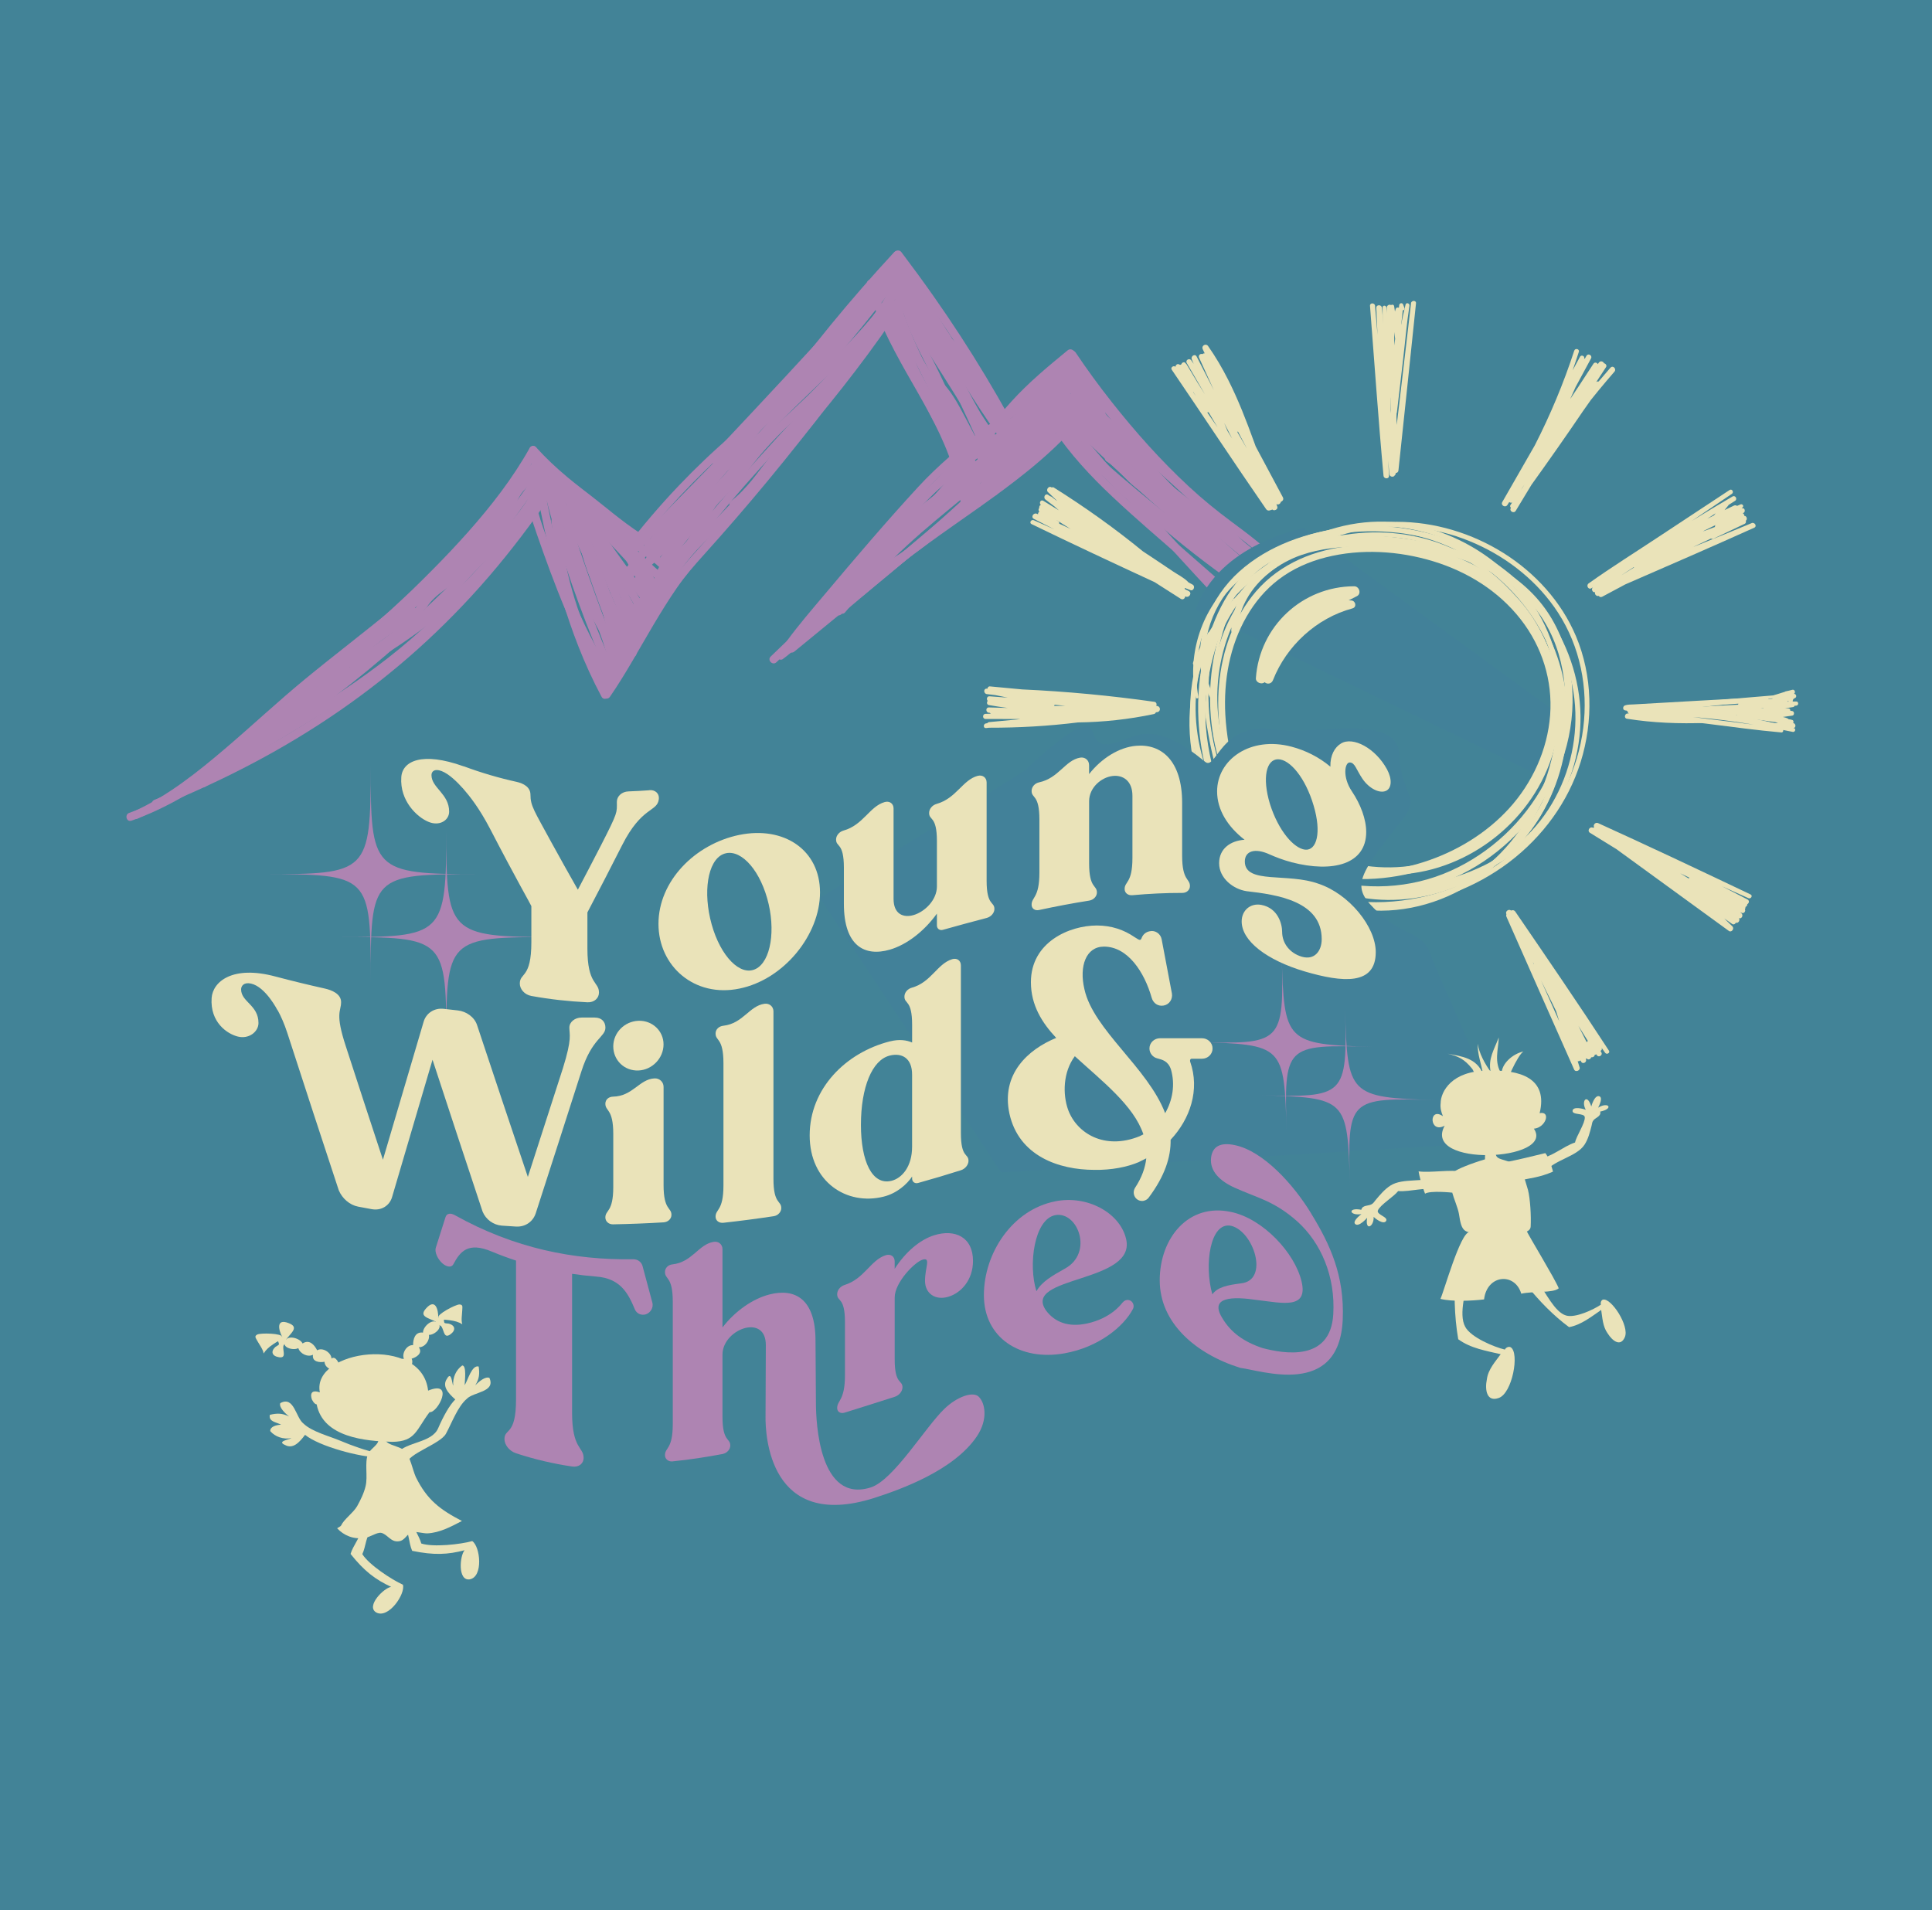 <?xml version="1.0" encoding="UTF-8"?>
<svg id="a" data-name="Layer 23" xmlns="http://www.w3.org/2000/svg" viewBox="0 0 716.29 708.36">
  <defs>
    <style>
      .b {
        fill: #428397;
      }

      .c {
        fill: #eae3b9;
      }

      .d {
        fill: #428199;
      }

      .e {
        fill: #ae84b2;
      }
    </style>
  </defs>
  <rect class="b" x="-176.5" y="-229.04" width="1069.29" height="1165.22"/>
  <g>
    <g>
      <path class="e" d="M48.7,304.34c13.03-4.57,24.79-11.88,35.97-19.87,5.63-4.02,11.17-8.18,16.69-12.36s11.25-8.69,16.39-13.61c4.75-4.55,9.02-9.55,13.42-14.43s9.13-9.3,13.89-13.77c9.46-8.9,18.8-17.94,27.57-27.53,9.88-10.8,19.19-22.33,26.34-35.15.94-1.69-1.65-3.2-2.59-1.51-6.33,11.33-14.36,21.62-22.96,31.3s-17.85,18.8-27.25,27.71c-4.57,4.33-9.29,8.51-13.64,13.06s-8.31,9.35-12.62,13.88c-9.66,10.16-21.14,18.39-32.41,26.66-12.28,9.01-25.12,17.63-39.59,22.71-1.81.63-1.03,3.53.8,2.89h0Z"/>
      <path class="e" d="M51,303.55c11.38-5.17,21.48-12.92,31.05-20.85s18.98-16.82,28.67-25c21.18-17.89,44.26-33.7,63.29-54.02,9.83-10.49,18.53-22.14,24.77-35.13.83-1.73-1.75-3.26-2.59-1.51-11.29,23.52-30.33,41.99-50.18,58.39-10.88,8.99-22.13,17.52-33.03,26.49-9.93,8.18-19.31,16.97-29.09,25.32-10.55,9.01-21.69,17.94-34.41,23.72-1.76.8-.23,3.38,1.51,2.59h0Z"/>
      <path class="e" d="M76.16,291.67c10.05-6.87,18.1-16.16,27.67-23.64,9.29-7.27,19.46-13.33,29.52-19.47s20.18-12.55,29.38-20.11c8.3-6.82,15.98-14.36,22.83-22.64,7.82-9.46,14.51-19.76,20.49-30.46.94-1.69-1.65-3.2-2.59-1.51-5.29,9.45-11.11,18.65-17.83,27.15s-14.05,16.02-22.15,22.94c-8.87,7.59-18.54,14-28.47,20.11s-20.09,12.06-29.52,19.01c-5.32,3.93-10.28,8.24-15.12,12.74s-10.02,9.41-15.7,13.3c-1.58,1.08-.08,3.68,1.51,2.59h0Z"/>
      <path class="e" d="M58.09,299.48c12.15-4.9,24.08-10.34,35.66-16.46,11.11-5.87,21.9-12.36,32.24-19.52,10.12-7,19.81-14.62,28.97-22.84s18.05-17.3,26.21-26.77,16.33-20.21,23.58-30.98c.93-1.38,1.84-2.76,2.75-4.15,1.06-1.62-1.54-3.13-2.59-1.51-13.88,21.23-30.05,40.94-48.68,58.19-18,16.67-38.15,30.88-59.66,42.65-12.7,6.95-25.85,13.07-39.28,18.49-1.77.71-1,3.62.8,2.89h0Z"/>
      <path class="e" d="M85.07,285.4c17.78-11.45,35.16-23.55,51.48-37,16.45-13.56,31.81-28.45,46.7-43.69,7.54-7.71,14.87-15.96,19.24-25.94.77-1.75-1.82-3.28-2.59-1.51-3.86,8.83-10.07,16.25-16.68,23.17-7.13,7.46-14.52,14.7-21.97,21.84-15.28,14.64-31.36,28.31-48.5,40.71-9.53,6.9-19.3,13.46-29.19,19.83-1.62,1.04-.12,3.64,1.51,2.59h0Z"/>
      <path class="e" d="M110.63,265.53c13.8-9.33,27.61-18.7,40.45-29.33,6.42-5.31,12.58-10.94,18.3-17,6.02-6.38,11.37-13.3,16.51-20.4,3.04-4.19,6.06-8.4,9.08-12.59,2.67-3.7,5.38-7.56,5.51-12.29.05-1.93-2.95-1.93-3,0-.11,4.04-2.69,7.43-4.96,10.58-2.66,3.68-5.31,7.37-7.97,11.05-5.02,6.96-10.14,13.8-15.96,20.11-11,11.93-23.68,22.15-36.82,31.62-7.45,5.37-15.05,10.52-22.66,15.67-1.59,1.08-.09,3.68,1.51,2.59h0Z"/>
      <path class="e" d="M73.74,292.46c6.26-4.5,12.05-9.73,17.88-14.77,8.83-7.64,17.56-15.39,26.27-23.17,8.09-7.23,16.15-14.49,24.19-21.78,2.71-2.46,5.42-4.92,8.13-7.39,4.52-4.12,9.26-7.91,14.15-11.59,6.31-4.75,12.73-9.46,18.18-15.21,2.69-2.84,5.14-5.93,7.16-9.28s3.59-6.78,5.99-9.75c1.15-1.43,2.48-2.67,4.05-3.64s.14-3.6-1.51-2.59c-6.68,4.1-9.11,12.1-13.56,18.13s-10.87,11.41-17.07,16.16-12.32,9.09-17.97,14.26c-2.33,2.13-4.67,4.26-7.01,6.38-7.67,6.96-15.36,13.9-23.07,20.81-8.83,7.91-17.69,15.8-26.62,23.59-3.73,3.25-7.48,6.49-11.26,9.68-1.52,1.28-3.05,2.56-4.59,3.82-.66.54-1.32,1.07-1.98,1.6-.27.21-.54.43-.81.64-.44.35-.28.22-.65.5-.45.34-.91.69-1.37,1.02-1.55,1.12-.06,3.72,1.51,2.59h0Z"/>
      <path class="e" d="M131.48,247.65c9.41-5.87,19.48-12.11,25.8-21.5,3.17-4.72,4.93-10.16,8.71-14.5s7.37-8.94,11.17-13.31c4.2-4.84,8.75-9.38,14.13-12.92,1.61-1.06.11-3.65-1.51-2.59-9.65,6.34-16.51,15.6-23.86,24.31-1.88,2.23-3.86,4.35-5.38,6.85s-2.62,4.98-3.95,7.46c-2.65,4.92-6.46,8.99-10.71,12.58-4.93,4.17-10.44,7.6-15.91,11.02-1.63,1.02-.13,3.62,1.51,2.59h0Z"/>
      <path class="e" d="M133.55,242.43c17.9-15.94,35.05-32.73,51.36-50.3,4.58-4.94,9.1-9.94,13.55-15,1.27-1.44-.84-3.57-2.12-2.12-15.84,18-32.52,35.24-50,51.65-4.91,4.61-9.88,9.16-14.92,13.64-1.44,1.29.68,3.4,2.12,2.12h0Z"/>
      <path class="e" d="M149.04,230.64c3.83-5.93,10.79-9.02,15.89-13.7,3.1-2.84,5.94-5.95,8.86-8.98s5.94-6.17,8.91-9.25c3.43-3.56,6.86-7.11,10.29-10.67,1.34-1.39-.78-3.51-2.12-2.12-6.11,6.34-12.23,12.69-18.34,19.03-2.93,3.04-5.81,6.16-8.87,9.08-2.7,2.57-5.7,4.68-8.72,6.86-3.23,2.34-6.3,4.85-8.49,8.23-1.05,1.63,1.55,3.13,2.59,1.51h0Z"/>
      <path class="e" d="M195.15,181.65c.27,5.7,2.03,11.1,3.89,16.44,1.6,4.62,3.24,9.23,4.95,13.82,3.61,9.67,7.52,19.25,12.18,28.47,2.51,4.97,5.25,9.82,8.34,14.45,1.07,1.6,3.67.1,2.59-1.51-10.99-16.43-17.96-35.38-24.45-53.94-2.01-5.74-4.21-11.58-4.5-17.72-.09-1.92-3.09-1.93-3,0h0Z"/>
      <path class="e" d="M196.4,168.53c4.5,24.05,9.05,48.31,18.04,71.16,2.51,6.39,5.36,12.65,8.6,18.7.91,1.7,3.5.19,2.59-1.51-11.47-21.4-17.6-45.08-22.41-68.73-1.38-6.79-2.66-13.6-3.93-20.41-.35-1.9-3.25-1.09-2.89.8h0Z"/>
      <path class="e" d="M199.19,171.65c5.71,20.65,11.53,41.56,21.92,60.43,2.88,5.23,6.33,10.12,9.05,15.43.88,1.72,3.47.2,2.59-1.51-2.37-4.64-5.35-8.93-7.94-13.45s-4.98-9.33-7.11-14.16c-4.28-9.72-7.63-19.84-10.65-30.01-1.73-5.82-3.35-11.67-4.97-17.52-.51-1.86-3.41-1.07-2.89.8h0Z"/>
      <path class="e" d="M199.9,175.86c10.79,16.16,17.79,34.21,25.8,51.8,2.36,5.19,4.84,10.33,7.52,15.37.9,1.71,3.49.19,2.59-1.51-9.06-17.1-15.52-35.43-24.59-52.52-2.67-5.02-5.56-9.92-8.72-14.65-1.07-1.6-3.67-.1-2.59,1.51h0Z"/>
      <path class="e" d="M204.06,179.58c5.34,17.85,11.31,35.52,17.9,52.94,1.89,5,3.84,9.98,5.83,14.94.71,1.77,3.61,1,2.89-.8-6.95-17.29-13.28-34.83-18.98-52.57-1.64-5.09-3.22-10.2-4.75-15.32-.55-1.85-3.45-1.06-2.89.8h0Z"/>
      <path class="e" d="M201.44,180.53c4.6,19.5,10.99,38.58,18.52,57.13,2.08,5.11,4.25,10.18,6.52,15.21.79,1.76,3.38.23,2.59-1.51-8.16-18.06-15.09-36.73-20.58-55.78-1.51-5.25-2.91-10.53-4.16-15.85-.44-1.88-3.34-1.08-2.89.8h0Z"/>
      <path class="e" d="M204.91,176.58c7.83,12.93,21.4,20.33,33.34,28.89,3.44,2.46,6.77,5.07,9.86,7.96,1.41,1.32,3.53-.8,2.12-2.12-10.78-10.09-24.48-16.45-35.08-26.75-2.93-2.85-5.54-5.99-7.66-9.49-1-1.65-3.59-.14-2.59,1.51h0Z"/>
      <path class="e" d="M200.52,173.83c5.5,5.8,11.7,10.73,18.06,15.55,5.78,4.37,11.74,8.58,18.26,11.78,3.6,1.77,7.35,3.23,11.22,4.32,1.86.52,2.66-2.37.8-2.89-13.85-3.88-25.72-12.99-36.69-21.97-3.37-2.76-6.53-5.75-9.53-8.91-1.33-1.4-3.45.72-2.12,2.12h0Z"/>
      <path class="e" d="M196.61,167.93c6.14,6.83,13.24,12.52,20.49,18.12s13.56,11.19,21.1,15.73c4.33,2.6,8.98,4.77,13.92,5.94,1.88.44,2.68-2.45.8-2.89-8.71-2.05-16.3-7.26-23.29-12.64-3.27-2.52-6.44-5.18-9.71-7.71s-6.35-4.88-9.44-7.44c-4.17-3.47-8.12-7.18-11.75-11.21-1.29-1.44-3.41.69-2.12,2.12h0Z"/>
      <path class="e" d="M206.02,180.7c9.61,15.95,21.34,30.6,34.81,43.45,1.4,1.33,3.52-.79,2.12-2.12-13.3-12.69-24.86-27.1-34.34-42.85-.99-1.65-3.59-.15-2.59,1.51h0Z"/>
      <path class="e" d="M211.27,188.4c13.3,9.18,22.44,22.75,34.43,33.4,1.44,1.28,3.57-.84,2.12-2.12-6.12-5.44-11.48-11.58-17.01-17.6s-11.31-11.63-18.03-16.27c-1.59-1.1-3.09,1.5-1.51,2.59h0Z"/>
      <path class="e" d="M210.39,184.66c2.65,6.71,6.25,12.88,10.44,18.74,3.88,5.42,8.06,10.62,11.6,16.28,2.27,3.64,4.26,7.44,5.89,11.4.72,1.76,3.63.99,2.89-.8-2.75-6.68-6.41-12.82-10.63-18.67-3.89-5.4-8.07-10.61-11.55-16.3-2.23-3.65-4.18-7.48-5.75-11.46-.7-1.77-3.6-1-2.89.8h0Z"/>
      <path class="e" d="M215.66,189.86c5.07,16.85,11.16,33.41,19.66,48.86.93,1.69,3.52.18,2.59-1.51-8.37-15.23-14.35-31.54-19.35-48.14-.56-1.84-3.45-1.06-2.89.8h0Z"/>
      <path class="e" d="M212.78,187.12c8.53,12.89,17.5,25.48,26.88,37.76,1.16,1.51,3.76.02,2.59-1.51-9.38-12.28-18.35-24.88-26.88-37.76-1.06-1.6-3.66-.1-2.59,1.51h0Z"/>
      <path class="e" d="M221.41,191.71c7.68,9.91,16.49,18.9,26.25,26.77,1.49,1.2,3.62-.91,2.12-2.12-9.76-7.87-18.57-16.86-26.25-26.77-1.18-1.52-3.29.61-2.12,2.12h0Z"/>
      <path class="e" d="M209.13,188.71c.6,16.35,7.94,31.65,13.88,46.6,1.79,4.5,3.58,9,5.37,13.5.7,1.77,3.61,1,2.89-.8-3.09-7.78-6.19-15.56-9.28-23.35s-5.93-14.84-7.87-22.58c-1.1-4.39-1.82-8.85-1.99-13.37-.07-1.92-3.07-1.93-3,0h0Z"/>
      <path class="e" d="M211.03,188.19c3.92,15.4,8.85,30.55,14.78,45.3,1.67,4.16,3.42,8.28,5.24,12.37.78,1.76,3.37.24,2.59-1.51-8.17-18.39-14.75-37.46-19.72-56.95-.48-1.87-3.37-1.08-2.89.8h0Z"/>
      <path class="e" d="M204.45,193.24c1.53,17.9,6.43,35.37,14.44,51.44.86,1.73,3.45.21,2.59-1.51-7.76-15.57-12.55-32.59-14.03-49.93-.16-1.91-3.16-1.93-3,0h0Z"/>
      <path class="e" d="M221.47,206.08c5.45,9.32,10.63,18.79,15.55,28.41.88,1.72,3.47.2,2.59-1.51-4.92-9.61-10.1-19.08-15.55-28.41-.97-1.67-3.57-.16-2.59,1.51h0Z"/>
      <path class="e" d="M231.2,206.22c3.72,6.54,7.34,13.14,10.85,19.8.9,1.71,3.49.19,2.59-1.51-3.51-6.66-7.13-13.26-10.85-19.8-.95-1.68-3.55-.17-2.59,1.51h0Z"/>
      <path class="e" d="M230.77,203.36c4.88,4.79,8.74,10.58,11.21,16.95.29.75,1.01,1.28,1.85,1.05.72-.2,1.34-1.09,1.05-1.85-2.67-6.87-6.72-13.11-11.98-18.28-1.38-1.35-3.5.77-2.12,2.12h0Z"/>
      <path class="e" d="M225.78,255.46c1.48-5.51,2.72-11.09,4.52-16.52.91-2.73,1.94-5.44,3.3-7.98s3.08-4.64,5.1-6.65c2.52-2.51,5.28-4.77,7.78-7.31,2.3-2.34,4.37-4.91,6.27-7.58,3.76-5.3,6.79-11.05,9.84-16.78s6.15-11.42,9.9-16.73c3.44-4.85,7.3-9.4,11.33-13.76,8.49-9.2,17.76-17.64,26.65-26.45,9.66-9.58,19.1-19.71,25.87-31.61.96-1.68-1.63-3.19-2.59-1.51-6.06,10.65-14.3,19.82-22.88,28.49-8.82,8.91-18.12,17.33-26.77,26.41-4.22,4.44-8.28,9.04-11.99,13.92s-6.98,10.23-9.95,15.69c-3.17,5.84-6.14,11.79-9.72,17.4-1.77,2.78-3.69,5.47-5.85,7.97-2.28,2.63-4.87,4.94-7.43,7.29s-5.1,4.77-6.99,7.7c-1.71,2.66-2.96,5.61-4.04,8.57-2.21,6.08-3.58,12.41-5.25,18.64-.5,1.87,2.39,2.66,2.89.8h0Z"/>
      <path class="e" d="M236.89,232.64c11.56-18.79,24.87-36.31,39.44-52.85,13.93-15.82,28.64-30.94,42.24-47.04,7.6-9,14.84-18.31,21.37-28.12,1.07-1.61-1.53-3.12-2.59-1.51-11.68,17.56-25.66,33.38-39.86,48.92-14.33,15.68-28.87,31.18-41.82,48.04-7.66,9.97-14.79,20.35-21.38,31.06-1.01,1.65,1.58,3.16,2.59,1.51h0Z"/>
      <path class="e" d="M231.54,215.95c12.02-14.62,24.06-29.25,37.08-43,6.52-6.88,13.32-13.46,20.33-19.83s14.11-12.74,20.45-19.83c7.33-8.21,14.07-16.96,20.99-25.51,1.2-1.49-.91-3.62-2.12-2.12-6.18,7.63-12.24,15.38-18.65,22.83s-13.13,13.74-20.18,20.14-13.93,12.83-20.52,19.66-12.88,13.86-19.05,21.04c-6.94,8.07-13.7,16.29-20.46,24.51-1.22,1.48.89,3.61,2.12,2.12h0Z"/>
      <path class="e" d="M244.69,202.19c11.6-13.58,23.19-27.16,34.78-40.75,11.59-13.59,23.17-27.18,34.76-40.77,6.57-7.71,13.15-15.43,19.72-23.14,1.25-1.46-.87-3.59-2.12-2.12-11.58,13.59-23.17,27.19-34.75,40.78s-23.17,27.18-34.77,40.77c-6.58,7.71-13.16,15.42-19.74,23.12-1.25,1.46.86,3.59,2.12,2.12h0Z"/>
      <path class="e" d="M226.13,258.39c5.91-8.57,10.85-17.79,16.17-26.73,2.76-4.64,5.59-9.24,8.66-13.68s6.3-8.15,9.79-12.02c8.16-9.06,16.15-18.29,23.92-27.69,4.03-4.87,8-9.79,11.93-14.74s7.76-9.62,11.25-14.71c7.54-10.99,13.54-23.1,22.34-33.2,1.26-1.45-.85-3.58-2.12-2.12-7.84,9.01-13.55,19.57-19.99,29.57-6.82,10.58-15.03,20.28-23,30.01s-15.62,18.66-23.73,27.73c-3.64,4.08-7.4,8.03-10.66,12.43s-6.04,8.77-8.81,13.31c-6.15,10.08-11.64,20.6-18.34,30.33-1.1,1.59,1.5,3.1,2.59,1.51h0Z"/>
      <path class="e" d="M240.82,220.13c14.65-13.11,28.57-27.04,41.85-41.53s26.98-30.82,39.14-47.29c6.39-8.65,12.49-17.53,18.14-26.68,1.02-1.65-1.58-3.16-2.59-1.51-10.29,16.66-22,32.42-34.41,47.55s-26.5,30.73-40.81,45.1c-7.6,7.63-15.4,15.07-23.43,22.25-1.44,1.29.69,3.41,2.12,2.12h0Z"/>
      <path class="e" d="M237.91,216c8.73-17.29,21.47-32.41,34.28-46.79,13.8-15.49,28.43-30.22,42.34-45.61,6.71-7.42,13.29-15.01,19.17-23.11,1.14-1.56-1.47-3.06-2.59-1.51-11.07,15.26-24.43,28.84-37.34,42.52-14.31,15.16-28.73,30.31-41.47,46.84-6.34,8.23-12.29,16.85-16.98,26.14-.87,1.72,1.72,3.24,2.59,1.51h0Z"/>
      <path class="e" d="M246.4,209.66c5.6-8.15,11.21-16.32,17.53-23.93s13.08-14.11,20.17-20.63,14.12-12.75,20.76-19.56c5.66-5.82,10.76-12.14,15.59-18.67,5.39-7.29,10.53-14.84,14.95-22.77.94-1.69-1.65-3.2-2.59-1.51-3.89,6.99-8.36,13.66-13.03,20.14s-9.64,12.88-15.16,18.73c-13.12,13.9-28.5,25.51-41,40.02-7.24,8.4-13.54,17.54-19.81,26.67-1.1,1.6,1.5,3.1,2.59,1.51h0Z"/>
      <path class="e" d="M236.66,204.21c12.37-12.24,24.42-24.79,36.62-37.2,6.1-6.2,12.34-12.26,18.41-18.48,3.35-3.44,6.57-6.99,9.52-10.78s5.81-7.88,8.85-11.73c6.87-8.7,14.41-16.89,21.72-25.23,1.27-1.45-.85-3.58-2.12-2.12-6.53,7.45-13.2,14.8-19.48,22.45s-11.49,15.63-18.16,22.73c-6.03,6.42-12.44,12.5-18.63,18.77s-12.47,12.72-18.7,19.09c-6.68,6.83-13.36,13.65-20.15,20.37-1.37,1.36.75,3.48,2.12,2.12h0Z"/>
      <path class="e" d="M234.44,204.79c11.04-14.4,23.5-27.71,37.14-39.68,6.89-6.05,14.15-11.66,21.03-17.73,6.82-6.01,13.02-12.6,18.62-19.77,6.21-7.95,11.75-16.4,17.08-24.96,1.02-1.64-1.57-3.15-2.59-1.51-9.55,15.35-19.86,30.22-33.33,42.43-6.81,6.17-14.09,11.79-21.05,17.79s-13.43,12.17-19.68,18.73c-7.02,7.37-13.61,15.12-19.8,23.19-1.17,1.53,1.43,3.03,2.59,1.51h0Z"/>
      <path class="e" d="M234.57,213.81c3.15-1.1,5.84-3.15,8.27-5.39,3.03-2.8,5.7-5.99,8.24-9.23,5.09-6.5,9.56-13.49,14.72-19.94,2.91-3.63,6.21-6.94,9.15-10.56,3.66-4.5,7.11-9.17,10.52-13.86,6.99-9.62,14.06-19.16,21.52-28.41,8.47-10.51,17.3-20.71,26.48-30.61,1.31-1.41-.81-3.54-2.12-2.12-16.07,17.34-31.06,35.66-44.96,54.79-3.43,4.72-6.81,9.46-10.38,14.08-3.32,4.3-6.9,8.33-10.5,12.39-5.16,5.81-9.34,12.49-13.97,18.72-2.77,3.73-5.65,7.41-8.89,10.74-2.52,2.59-5.4,5.3-8.88,6.51-1.81.63-1.03,3.53.8,2.89h0Z"/>
      <path class="e" d="M265.61,171.4c17.59-18.73,35.19-37.46,52.4-56.55,4.86-5.39,9.69-10.81,14.48-16.27,1.27-1.45-.84-3.58-2.12-2.12-16.96,19.31-34.42,38.17-51.98,56.93-4.96,5.3-9.93,10.59-14.91,15.88-1.32,1.41.8,3.53,2.12,2.12h0Z"/>
      <path class="e" d="M330.83,99.51c10.09,18.76,19.6,37.83,28.5,57.18,2.52,5.48,4.99,10.98,7.41,16.5.77,1.76,3.36.24,2.59-1.51-8.56-19.51-17.73-38.75-27.49-57.68-2.76-5.36-5.57-10.69-8.43-16-.91-1.7-3.51-.19-2.59,1.51h0Z"/>
      <path class="e" d="M333.03,105.14c.4,10.26,5,19.55,9.56,28.54,4.84,9.52,9.17,19.23,12.66,29.33,1.98,5.72,3.71,11.53,5.2,17.4.48,1.87,3.37,1.08,2.89-.8-2.61-10.23-5.95-20.27-10.02-30.02-2.02-4.83-4.2-9.58-6.55-14.25s-4.72-9.12-6.71-13.85c-2.19-5.2-3.83-10.68-4.05-16.35-.07-1.92-3.08-1.93-3,0h0Z"/>
      <path class="e" d="M321.44,105.51c3.24,11.59,8.73,22.3,14.64,32.73,5.66,9.99,11.67,19.89,15.69,30.7,2.38,6.4,4.03,13.06,4.68,19.86.18,1.9,3.19,1.92,3,0-1.16-11.98-5.23-23.2-10.68-33.87-5.34-10.45-11.7-20.33-16.89-30.86-3.07-6.23-5.67-12.66-7.55-19.35-.52-1.86-3.41-1.07-2.89.8h0Z"/>
      <path class="e" d="M330.96,113.23c6.1,19.93,17.83,37.38,25.29,56.75,2.12,5.51,3.85,11.16,5.04,16.95.39,1.89,3.28,1.09,2.89-.8-4.2-20.48-15.48-38.23-23.97-57.05-2.45-5.42-4.62-10.96-6.36-16.64-.56-1.84-3.46-1.06-2.89.8h0Z"/>
      <path class="e" d="M328.43,111.58c2.87,10.79,6.99,21.18,11.48,31.39,2.13,4.84,4.26,9.68,6.81,14.31,2.24,4.07,4.68,8.03,6.77,12.19,2.39,4.75,4.17,9.79,4.79,15.09.22,1.9,3.22,1.92,3,0-.56-4.83-1.89-9.41-3.88-13.84s-4.31-8.27-6.61-12.32c-5.33-9.38-9.61-19.42-13.49-29.47-2.3-5.95-4.34-11.99-5.98-18.15-.5-1.86-3.39-1.07-2.89.8h0Z"/>
      <path class="e" d="M327.49,103.53c11.28,19.56,24.2,38.11,35.53,57.64,3.19,5.49,6.24,11.07,9.1,16.74.87,1.72,3.46.21,2.59-1.51-10.16-20.18-22.85-38.9-34.79-58.04-3.36-5.39-6.67-10.83-9.84-16.34-.96-1.67-3.56-.16-2.59,1.51h0Z"/>
      <path class="e" d="M332.08,98.04c4.59,6.99,9.07,14.06,13.45,21.19,1.04,1.7,2.02,3.45,3.12,5.11.45.67,1.01,1.29,1.37,2.02.4.81.67,1.7,1.05,2.52,1.6,3.48,4.25,6.38,6.88,9.12,1.34,1.39,3.46-.73,2.12-2.12-2.56-2.67-5.11-5.46-6.58-8.9-.35-.82-.6-1.68-1.05-2.45-.42-.7-.96-1.32-1.39-2.01-1.09-1.71-2.11-3.47-3.17-5.2-4.29-6.99-8.69-13.92-13.19-20.78-1.06-1.61-3.65-.11-2.59,1.51h0Z"/>
      <path class="e" d="M331.6,95.02c14.19,18.75,27.24,38.34,38.73,58.87,3.3,5.89,6.47,11.85,9.53,17.86.88,1.72,3.46.2,2.59-1.51-10.66-20.96-22.79-41.14-36.31-60.38-3.88-5.52-7.87-10.97-11.94-16.35-1.15-1.52-3.76-.03-2.59,1.51h0Z"/>
      <path class="e" d="M329.54,101.43c10.26,19.93,21.54,39.34,33.8,58.11,3.48,5.33,7.05,10.62,10.69,15.85,1.09,1.57,3.7.08,2.59-1.51-12.8-18.41-24.66-37.46-35.5-57.09-3.08-5.58-6.08-11.2-8.99-16.87-.88-1.72-3.47-.2-2.59,1.51h0Z"/>
      <path class="e" d="M339.76,115.1c7.04,16.61,15.86,32.46,26.3,47.17,2.92,4.12,5.97,8.14,9.13,12.08,1.21,1.51,3.32-.63,2.12-2.12-11.11-13.86-20.71-28.92-28.62-44.83-2.26-4.54-4.37-9.15-6.35-13.82-.32-.75-1.41-.9-2.05-.54-.78.44-.85,1.31-.54,2.05h0Z"/>
      <path class="e" d="M343.84,116.07c4.79,14.83,11.27,29.11,19.32,42.45,2.28,3.77,4.68,7.46,7.2,11.08,1.1,1.57,3.7.08,2.59-1.51-8.76-12.57-16.11-26.13-21.76-40.38-1.62-4.09-3.11-8.24-4.46-12.44-.59-1.83-3.49-1.05-2.89.8h0Z"/>
      <path class="e" d="M287.86,245.58c15.56-14.98,31.32-29.77,46.57-45.07,7.3-7.32,14.41-14.85,21.05-22.78s12.45-16.13,19.09-23.86c7.03-8.17,15.09-15.05,23.4-21.85,1.49-1.22-.64-3.33-2.12-2.12-7.28,5.96-14.47,11.93-20.81,18.91-6.89,7.59-12.86,15.95-19.31,23.9-13.08,16.14-28.18,30.48-43.11,44.86-8.96,8.63-17.92,17.26-26.89,25.89-1.39,1.34.73,3.46,2.12,2.12h0Z"/>
      <path class="e" d="M298.74,237.09c8.14-5.66,15.21-12.62,22.13-19.68s13.47-13.59,20.72-19.89c13.76-11.95,28.48-22.82,41.41-35.7,7.25-7.22,13.86-15.1,19.29-23.79,1.03-1.64-1.57-3.15-2.59-1.51-9.57,15.33-22.86,27.68-36.62,39.2-6.91,5.79-13.96,11.43-20.83,17.28-7.17,6.11-13.99,12.55-20.58,19.29-7.7,7.87-15.37,15.9-24.45,22.21-1.57,1.1-.08,3.7,1.51,2.59h0Z"/>
      <path class="e" d="M313.33,227.06c9.66-11.96,20.4-23.01,31.49-33.64s22.22-20.46,33.57-30.42c5.57-4.88,11.15-9.75,16.66-14.7,1.44-1.29-.69-3.41-2.12-2.12-10.23,9.17-20.66,18.12-30.9,27.28-11.58,10.37-22.97,20.96-33.73,32.19-5.95,6.2-11.69,12.6-17.09,19.29-1.2,1.49.91,3.62,2.12,2.12h0Z"/>
      <path class="e" d="M320.06,220.83c11.98-9.83,23.96-19.67,35.46-30.05,11.13-10.04,21.58-20.84,33.04-30.51,6.02-5.08,12.45-9.6,17.8-15.42,1.3-1.42-.81-3.55-2.12-2.12-4.72,5.14-10.28,9.22-15.65,13.63-5.76,4.73-11.25,9.79-16.67,14.91-11.09,10.49-22.19,20.88-33.85,30.74-6.65,5.63-13.39,11.16-20.13,16.69-1.49,1.23.64,3.34,2.12,2.12h0Z"/>
      <path class="e" d="M290.3,244.34c7.71-5.73,13.89-13.08,20.84-19.64,3.66-3.46,7.57-6.51,11.81-9.22s8.54-5.1,12.67-7.86c15.26-10.18,27.71-23.77,41.17-36.09,7.54-6.9,15.47-13.41,24.31-18.59,1.66-.98.16-3.57-1.51-2.59-15.76,9.24-28.49,22.5-41.66,34.95-6.66,6.3-13.49,12.46-20.97,17.77-8.06,5.73-17.07,10.02-24.61,16.5-8.19,7.03-14.87,15.72-23.56,22.19-1.53,1.14-.04,3.74,1.51,2.59h0Z"/>
      <path class="e" d="M294.47,241.65c15.64-12.83,31.27-25.65,46.91-38.48,7.49-6.14,14.97-12.28,22.09-18.86,6.7-6.19,13.36-12.28,21.33-16.81,8.5-4.82,17.62-8.54,25.33-14.66,1.51-1.2-.62-3.31-2.12-2.12-6.86,5.44-15.01,8.9-22.66,13.04s-14.86,9.96-21.52,16.12c-14.46,13.35-29.93,25.55-45.14,38.03-8.78,7.2-17.56,14.4-26.34,21.61-1.49,1.23.64,3.34,2.12,2.12h0Z"/>
      <path class="e" d="M311.88,227.82c22.53-19,45.06-38.01,67.58-57.01,6.36-5.37,12.73-10.74,19.09-16.1,1.48-1.25-.65-3.36-2.12-2.12-22.53,19-45.06,38.01-67.58,57.01l-19.09,16.1c-1.48,1.25.65,3.36,2.12,2.12h0Z"/>
      <path class="e" d="M303.96,233.1c13.21-10.77,26.42-21.55,40.2-31.58,12.35-8.99,25.16-17.35,37.02-26.99,6.62-5.38,12.91-11.17,18.53-17.6,1.27-1.45-.85-3.58-2.12-2.12-10.06,11.49-22.19,20.84-34.57,29.68-13.09,9.34-26.22,18.54-38.85,28.49-7.51,5.91-14.92,11.95-22.32,17.99-1.5,1.22.64,3.33,2.12,2.12h0Z"/>
      <path class="e" d="M315.75,218.51c4.61-6.35,9.75-12.31,15.33-17.83s11.19-10.07,17.11-14.73,11.6-9.04,16.96-14.07c2.67-2.5,5.21-5.12,7.55-7.93,2.54-3.04,4.78-6.3,7.07-9.53,5.26-7.39,11.53-13.82,18.2-19.95,1.42-1.31-.7-3.43-2.12-2.12-5.85,5.38-11.5,11-16.32,17.34-2.45,3.23-4.67,6.64-7.14,9.87-2.3,3-4.85,5.8-7.54,8.44-10.69,10.5-23.46,18.6-34.28,28.97-6.4,6.13-12.21,12.85-17.41,20.01-1.14,1.56,1.47,3.06,2.59,1.51h0Z"/>
      <path class="e" d="M298.77,234.21c6.86-4.49,11.13-11.53,16.44-17.59,3.02-3.44,6.48-6.44,9.94-9.41,3.66-3.14,7.3-6.29,10.94-9.45,14.19-12.34,28.22-24.87,42.13-37.53,7.98-7.26,15.92-14.57,23.85-21.89,1.42-1.31-.7-3.43-2.12-2.12-13.83,12.78-27.72,25.49-41.75,38.05-6.96,6.23-13.96,12.42-21,18.56-3.61,3.15-7.23,6.29-10.86,9.42s-7.11,5.98-10.41,9.24c-6.48,6.42-10.91,15.06-18.66,20.13-1.61,1.05-.11,3.65,1.51,2.59h0Z"/>
      <path class="e" d="M294.45,239.03c3.45-4.71,7.74-9.72,11.7-14.45,6.03-7.21,12.14-14.36,18.29-21.46,5.54-6.39,11.1-12.77,16.8-19.02,1.75-1.92,3.5-3.84,5.33-5.67,4.94-4.96,10.4-9.39,15.82-13.81,11.86-9.67,24.84-17.82,36.69-27.51,1.5-1.22-.64-3.33-2.12-2.12-10.5,8.59-21.93,15.91-32.61,24.25-8.41,6.57-16.65,13.42-23.89,21.28-11.93,12.96-23.37,26.4-34.7,39.88-4.72,5.61-9.55,11.19-13.89,17.11-1.14,1.56,1.46,3.06,2.59,1.51h0Z"/>
      <path class="e" d="M344.29,184.75c14.23-13.25,31.14-23.24,45.23-36.65,4.02-3.82,7.74-7.93,11.12-12.32.5-.65.09-1.67-.54-2.05-.77-.46-1.56-.1-2.05.54-11.79,15.33-28.18,25.89-43.23,37.66-4.35,3.4-8.6,6.93-12.65,10.7-1.42,1.32.71,3.44,2.12,2.12h0Z"/>
      <path class="e" d="M316.5,213.01c10.79-10.59,21.3-21.47,31.92-32.23,10.5-10.64,20.92-21.43,31.93-31.55,1.98-1.82,4.1-3.5,6.07-5.34,3.95-3.68,7.45-7.83,11.54-11.36,1.46-1.27-.67-3.38-2.12-2.12-3.65,3.16-6.85,6.82-10.31,10.19-1.9,1.86-3.98,3.51-5.95,5.28-4.61,4.15-9.03,8.51-13.45,12.86-11.96,11.8-23.69,23.83-35.48,35.8-5.4,5.47-10.79,10.96-16.27,16.34-1.38,1.35.74,3.48,2.12,2.12h0Z"/>
      <path class="e" d="M327.33,113.7c7.11,19.83,17.34,38.6,29.57,55.73,3.4,4.76,6.97,9.39,10.72,13.88,1.24,1.48,3.35-.65,2.12-2.12-13.24-15.85-24.37-33.61-33-52.37-2.4-5.21-4.58-10.52-6.51-15.91-.65-1.8-3.55-1.03-2.89.8h0Z"/>
      <path class="e" d="M338.25,132.6c8.8,14.79,18.25,29.19,28.34,43.13,1.12,1.55,3.72.05,2.59-1.51-10.08-13.95-19.54-28.34-28.34-43.13-.99-1.66-3.58-.15-2.59,1.51h0Z"/>
      <path class="e" d="M353.43,135.78c6.47,11,13.51,21.65,21.09,31.92,1.13,1.54,3.74.04,2.59-1.51-7.57-10.27-14.61-20.92-21.09-31.92-.98-1.66-3.57-.15-2.59,1.51h0Z"/>
      <path class="e" d="M347.95,144.68c3.3,3.66,5.47,8.19,7.78,12.5,2.46,4.59,4.88,9.19,7.14,13.89.83,1.74,3.42.22,2.59-1.51-2.32-4.84-4.83-9.58-7.36-14.31-2.37-4.42-4.64-8.94-8.02-12.69-1.29-1.44-3.41.69-2.12,2.12h0Z"/>
      <path class="e" d="M390.49,159.06c6.21,9.31,13.85,17.53,21.98,25.18,8.61,8.11,17.65,15.77,26.54,23.56,5.39,4.72,10.78,9.44,16.17,14.16,1.45,1.27,3.58-.85,2.12-2.12-9.4-8.23-18.8-16.46-28.2-24.69-8.38-7.34-16.78-14.7-24.34-22.9-4.25-4.61-8.2-9.48-11.68-14.7-1.07-1.6-3.67-.1-2.59,1.51h0Z"/>
      <path class="e" d="M393.76,154.18c2.54,5.63,6.23,10.62,10.27,15.27s8.65,9.37,13.22,13.8c9.19,8.92,18.99,17.19,29.18,24.95,5.8,4.41,11.73,8.64,17.76,12.71,1.6,1.08,3.11-1.51,1.51-2.59-20.89-14.13-40.72-30.16-57.69-48.89-4.59-5.07-8.84-10.49-11.66-16.76-.79-1.76-3.38-.23-2.59,1.51h0Z"/>
      <path class="e" d="M390.47,141.36c2.82,5.42,6.59,10.24,10.57,14.84s8.43,9.45,12.69,14.13c8.85,9.7,17.82,19.28,26.92,28.74,5.17,5.37,10.37,10.71,15.62,16.01,1.36,1.37,3.48-.75,2.12-2.12-18.29-18.48-36.2-37.39-53.45-56.86-4.47-5.04-8.76-10.26-11.88-16.26-.89-1.71-3.48-.2-2.59,1.51h0Z"/>
      <path class="e" d="M396.71,136.8c12.39,23.24,28.32,44.6,47.1,63.07,5.15,5.07,10.66,9.99,17.33,12.96,1.75.78,3.28-1.81,1.51-2.59-5.86-2.61-10.76-6.73-15.34-11.14s-9.17-9.22-13.48-14.08c-8.56-9.66-16.39-19.96-23.4-30.8-3.98-6.15-7.69-12.47-11.13-18.93-.91-1.7-3.5-.19-2.59,1.51h0Z"/>
      <path class="e" d="M396.2,132.23c7.71,11.51,16.27,22.47,25.46,32.83,9.23,10.39,19.15,20.25,30.26,28.64,6.71,5.07,13.66,9.89,19.5,15.99,1.34,1.4,3.46-.73,2.12-2.12-5.13-5.37-11.13-9.77-17.07-14.19-5.46-4.06-10.71-8.33-15.7-12.97-10.38-9.64-19.86-20.28-28.63-31.39-4.68-5.93-9.14-12.03-13.35-18.31-1.07-1.6-3.67-.1-2.59,1.51h0Z"/>
      <path class="e" d="M394.86,139.67c7.53,12.62,19.11,21.89,30.1,31.33,12.48,10.73,24.31,22.19,35.86,33.9,6.52,6.61,12.96,13.3,19.4,19.99,1.34,1.39,3.46-.73,2.12-2.12-11.33-11.78-22.67-23.56-34.45-34.9-5.89-5.66-11.88-11.22-18.03-16.59-5.55-4.85-11.28-9.52-16.69-14.54-5.97-5.55-11.53-11.57-15.72-18.59-.99-1.66-3.58-.15-2.59,1.51h0Z"/>
      <path class="e" d="M400.37,146.7c6.15,12.36,15.85,22.41,25.57,32.01,10.81,10.68,21.92,21.05,33.32,31.09,6.15,5.42,12.3,10.95,19.11,15.53,1.61,1.08,3.11-1.52,1.51-2.59-6.08-4.09-11.57-8.97-17.06-13.79s-11-9.77-16.39-14.77-10.95-10.3-16.32-15.56c-4.84-4.75-9.66-9.52-14.14-14.62-5.05-5.75-9.6-11.94-13.01-18.81-.86-1.73-3.45-.21-2.59,1.51h0Z"/>
      <path class="e" d="M393.45,156.72c16.16,19.28,32.78,38.18,49.85,56.68,4.81,5.22,9.66,10.4,14.54,15.55,1.33,1.4,3.45-.72,2.12-2.12-17.31-18.26-34.19-36.93-50.61-56-4.63-5.38-9.23-10.79-13.78-16.23-1.24-1.48-3.35.65-2.12,2.12h0Z"/>
      <path class="e" d="M399.94,160.85c15.76,15.31,32.07,30.04,48.9,44.15,4.76,3.99,9.56,7.93,14.4,11.82,1.49,1.2,3.63-.91,2.12-2.12-17.12-13.77-33.74-28.15-49.81-43.13-4.54-4.23-9.04-8.52-13.49-12.84-1.39-1.35-3.51.77-2.12,2.12h0Z"/>
      <path class="e" d="M408.93,160.81c13.3,14.69,29.59,26.11,45.13,38.25,4.43,3.46,8.8,6.99,13.04,10.68,1.45,1.26,3.58-.85,2.12-2.12-14.92-12.98-31.49-23.93-46.23-37.13-4.17-3.73-8.18-7.65-11.94-11.8-1.3-1.43-3.41.69-2.12,2.12h0Z"/>
      <path class="e" d="M458.03,219.72c1.93,0,1.93-3,0-3s-1.93,3,0,3h0Z"/>
      <path class="e" d="M396.4,155.66c1.93,0,1.93-3,0-3s-1.93,3,0,3h0Z"/>
      <path class="e" d="M404.09,151.94c13.64,18.85,29.5,36.06,47.23,51.13,4.98,4.23,10.1,8.28,15.34,12.17,1.55,1.15,3.05-1.45,1.51-2.59-18.36-13.62-35.07-29.45-49.69-47.02-4.11-4.93-8.04-10.01-11.8-15.21-1.12-1.55-3.73-.05-2.59,1.51h0Z"/>
      <path class="e" d="M412.91,157.39c10.36,18.1,26.45,31.73,42.32,44.84,4.54,3.75,9.1,7.49,13.56,11.32,1.46,1.25,3.59-.86,2.12-2.12-15.55-13.36-32.39-25.55-45.56-41.41-3.68-4.43-6.99-9.15-9.85-14.15-.96-1.68-3.55-.17-2.59,1.51h0Z"/>
      <path class="e" d="M386.39,151.73c2.85,5.01,6.94,9.1,11.15,12.97,4.6,4.22,9.28,8.36,14.01,12.44,9.38,8.09,18.99,15.9,28.81,23.45,5.61,4.31,11.29,8.52,17.03,12.64,1.57,1.13,3.07-1.47,1.51-2.59-19.94-14.31-39.06-29.75-57.24-46.24-4.71-4.27-9.51-8.6-12.69-14.19-.95-1.68-3.55-.17-2.59,1.51h0Z"/>
    </g>
    <g>
      <path class="e" d="M177.57,324.16h0s0,0,0,0c-40.13,0-40.13.25-40.13,40.13h0s0,0,0,0c0-39.88,0-40.13-40.13-40.13h0s0,0,0,0c39.13,0,40.13-.25,40.13-40.13h0s0,0,0,0c0,38.88.5,40.13,40.13,40.13Z"/>
      <path class="e" d="M205.59,347.48h0s0,0,0,0c-40.13,0-40.13.25-40.13,40.13h0s0,0,0,0c0-39.88,0-40.13-40.13-40.13h0s0,0,0,0c39.13,0,40.13-.25,40.13-40.13h0s0,0,0,0c0,38.88.5,40.13,40.13,40.13Z"/>
    </g>
    <path class="d" d="M483.41,195.87s-31.39,5.61-40.13,30.2l136.99,66.1,5.55-21.5-102.41-74.79Z"/>
    <g>
      <g>
        <g>
          <path class="c" d="M523.14,112.49c-1.79,15.03-3.5,30.07-5.3,45.1-.04-.98-.07-1.97-.11-2.95.02-.46.04-.93.07-1.39.05-.08.09-.18.1-.29.76-6.55,1.52-13.1,2.3-19.65.79-6.64,1.32-13.34,2.35-19.94.14-.92-1.2-1.35-1.44-.4-.62,2.47-1.16,4.96-1.64,7.45-.31.1-.57.35-.6.75-.12,1.63-.26,3.26-.4,4.88-.55,3.44-1.01,6.89-1.42,10.36-.27-7.47-.53-14.94-.8-22.41-.05-1.34-1.99-1.33-2.08,0-.31,4.83-.53,9.67-.67,14.52-.38-4.77-.76-9.55-1.13-14.32-.11-1.33-2.16-1.36-2.1,0,.14,3.32.29,6.64.44,9.97-.31-3.59-.61-7.18-.91-10.77-.1-1.19-1.96-1.2-1.87,0,1.65,21,3.06,42.03,5.01,63,.12,1.28,2.1,1.32,2.03,0-.1-1.88-.2-3.76-.29-5.65.14,1.68.28,3.35.42,5.03.09,1.13,1.62,1.3,1.99.49.2-.15.35-.38.38-.7,0-.06.02-.13.02-.19.46,0,.92-.32.98-.93,2.23-20.65,4.34-41.31,6.51-61.97.13-1.2-1.73-1.17-1.87,0ZM515.72,152.04c-.02.41-.04.83-.06,1.24-.08-2.41-.14-4.82-.18-7.24.08,2,.16,3.99.24,5.99Z"/>
          <path class="c" d="M520.69,114.22c-.15-.42-.3-.83-.45-1.25-.3-.84-1.39-.64-1.49.2-.04.32-.08.63-.11.95-.43-.23-1.03-.11-1.2.49-.09.3-.17.6-.26.91-.11-.66-.21-1.33-.31-2-.12-.85-1.46-.62-1.47.2-.01,2.87-.11,5.75-.22,8.63-.02.06-.04.13-.06.2-.38-2.84-.8-5.67-1.12-8.52-.1-.87-1.41-.92-1.4,0,.05,5.88-.02,11.76.08,17.64.02,1.11,1.73,1.11,1.72,0-.02-1.47-.04-2.94-.07-4.41.2.14.45.2.67.16-.03.91-.06,1.82-.08,2.72-.13,5.47-.13,10.94-.17,16.42,0,1.27,1.81,1.21,1.94,0,.64-5.84,1.27-11.68,1.89-17.51.48-.03.97-.37.97-.94-.03-2.24-.08-4.47-.15-6.71.22-2.1.45-4.21.67-6.31.42-.02.81-.34.62-.86ZM516.9,123.16c.12.82.23,1.63.35,2.45-.1.83-.2,1.66-.3,2.49,0-1.65-.03-3.29-.05-4.94Z"/>
        </g>
        <path class="c" d="M597.13,136.29c-1.5,1.71-2.98,3.44-4.45,5.18-.29-.05-.61,0-.87.2,1.21-1.85,2.42-3.71,3.64-5.55.4-.61-.17-1.33-.77-1.41-.24-.72-1.37-1.07-1.92-.23-.13.19-.25.38-.38.57-.21-.59-1.16-.88-1.6-.18-1.89,2.86-3.76,5.74-5.63,8.61-1,1.5-1.99,3-2.99,4.49.67-1.48,1.33-2.96,1.99-4.44,1.91-3.54,3.82-7.08,5.73-10.62.59-1.1-1.06-2.06-1.69-.97-.19.34-.39.67-.58,1.01-.12,0-.23.04-.33.11.02-.05.04-.1.06-.15.31-.9-1.09-1.46-1.54-.63-.92,1.69-1.84,3.38-2.75,5.07.8-2.28,1.57-4.56,2.3-6.86.34-1.08-1.35-1.52-1.7-.44-3.95,12.09-8.86,23.82-14.63,35.11-4.01,7-8.03,14-12.04,21-.7,1.22,1.14,2.27,1.89,1.09.23-.36.45-.72.68-1.08.29.24.71.33,1.08.18-.19.27-.38.55-.57.82-.31.43-.19.85.11,1.12-.01.03-.03.05-.04.07-.67,1.18,1.13,2.22,1.83,1.06,1.94-3.22,3.88-6.43,5.83-9.64,6.46-9.01,12.84-18.08,19.05-27.25.98-1.38,1.95-2.77,2.92-4.15,1.97-2.47,3.97-4.9,6.01-7.31.93-1.09,1.87-2.18,2.8-3.27.85-1-.57-2.46-1.44-1.47ZM565.11,179.82c-.16.27-.32.53-.48.8-.26.37-.52.73-.78,1.1.42-.63.84-1.26,1.25-1.9Z"/>
        <path class="c" d="M649.42,193.99c-7.26,3.03-14.56,5.99-21.86,8.92,2.26-1.07,4.53-2.14,6.79-3.21.26.16.59.2.92.05,3.87-1.83,7.74-3.68,11.6-5.52.46-.22.54-.73.39-1.15.76-.49.28-1.85-.56-1.79.04-.4-.19-.78-.55-.93.11-.07.21-.14.32-.21.81-.51.31-2.04-.68-1.65-.03.01-.07.03-.1.04.13-.14.27-.28.4-.43.56-.58-.15-1.35-.82-1.06-.42.18-.84.36-1.26.55-.29-.23-.7-.33-1.14-.12-1.17.55-2.33,1.11-3.5,1.68.46-.57.93-1.14,1.39-1.71.06-.07.1-.14.13-.22.79-.5,1.59-1.01,2.38-1.51,1.01-.63.11-2.21-.93-1.61-5.07,2.94-10.08,5.97-15.07,9.04,4.94-3.34,9.88-6.67,14.82-10.02.87-.59.07-2.02-.83-1.43-8.73,5.73-17.45,11.49-26.16,17.26-8.7,5.77-17.59,11.32-26.1,17.37-1.07.76-.1,2.52,1.03,1.79.17-.1.33-.21.5-.31-.71.72-.05,2,.85,1.79-.27.73.46,1.62,1.36,1.37.25.38.73.61,1.27.32,2.85-1.52,5.7-3.04,8.54-4.57,15.97-6.95,31.95-13.88,47.83-21.03,1.17-.53.16-2.19-.99-1.71ZM605.76,210.46c-1.64,1.01-3.28,2.03-4.92,3.04,1.64-1.08,3.29-2.15,4.93-3.23,0,.06-.01.12-.01.19ZM636.07,194.68c-.22.21-.29.48-.25.73-1.48.52-2.96,1.07-4.42,1.64.2-.13.41-.26.62-.38,1.35-.68,2.7-1.34,4.06-1.98ZM633.03,192.33c1.01-.67,2.03-1.33,3.05-1.99-.21.26-.42.52-.63.78-.81.4-1.61.81-2.42,1.22Z"/>
        <g>
          <path class="c" d="M661.13,270.7c1.18.23,2.35.46,3.52.7.93.19,1.33-1.21.4-1.43-1.57-.4-3.15-.78-4.73-1.13-5.59-1.34-11.16-2.66-16.83-3.68,1.25,0,2.5,0,3.75,0,4.73.03,9.47-.11,14.2,0,.8.02.79-1.2,0-1.24-11.11-.49-22.22-.97-33.33-1.42,1.92-.21,3.83-.43,5.75-.64,9.59-1.07,19.14-2.41,28.71-3.61.51-.06.53-.86,0-.81-9.57.84-19.15,1.53-28.71,2.5-6.01.61-12.02,1.2-18.03,1.84-.17-.24-.44-.41-.84-.4-2.67.09-5.34.2-8.01.3-.34.01-.6.15-.78.34-.72.05-1.43.1-2.15.14-1.01.06-1.2,1.34-.54,1.78.03.5.38,1,1.03,1.08,9.32,1.13,18.65,2.15,27.96,3.31,9.31,1.16,18.61,2.46,27.96,3.28.5.05.76-.49.67-.91ZM632.74,266.54c-1.68-.21-3.36-.43-5.04-.64,2.32.18,4.63.4,6.94.65,5.2.56,10.38,1.3,15.53,2.16-5.8-.77-11.62-1.44-17.43-2.16Z"/>
          <path class="c" d="M663.74,270.55c.36-.02.54-.52.19-.7-1.32-.7-2.86-.96-4.3-1.29-1.59-.37-3.18-.7-4.77-1.05-3.1-.67-6.23-1.25-9.35-1.81-1.38-.25-2.76-.49-4.15-.72,1.11.07,2.21.15,3.32.24,2.91.25,5.81.6,8.71.99,1.57.21,3.14.4,4.71.63,1.44.21,2.94.74,4.4.71.55-.01.86-.85.3-1.11-1.28-.61-2.78-.72-4.16-1.02-1.51-.33-3-.67-4.52-.94-2.96-.52-5.95-.88-8.95-1.17-6.15-.6-12.32-.75-18.49-.5-1.24.05-1.18,1.75,0,1.89,6.32.73,12.61,1.65,18.88,2.7,3.06.51,6.1,1.09,9.15,1.64,1.52.28,3.04.59,4.56.88,1.47.28,2.99.71,4.49.64Z"/>
          <path class="c" d="M664.75,270.01c1.12.02,1.2-1.49.25-1.85-.06-.02-.11-.04-.17-.06.24-.45.14-1.05-.51-1.17-.07-.01-.13-.03-.2-.04-.06-.03-.13-.06-.2-.07-.24-.04-.49-.07-.74-.11-1.17-.22-2.34-.43-3.51-.65,1.61-.23,3.22-.46,4.82-.69.85-.12.84-1.57,0-1.7-.25-.04-.49-.08-.74-.12.06-.41-.18-.86-.72-.87-.43,0-.85,0-1.28-.02,1.01-.16,2.02-.32,3.03-.46.32-.05.49-.25.55-.49.2-.01.41-.03.61-.04.98-.06,1-1.55,0-1.54-.43,0-.86,0-1.29,0-.06-.5.25-1.08.72-1.22.8-.24.75-1.33,0-1.58-.07-.02-.14-.05-.21-.07.65-.51.24-1.72-.71-1.46-.4.1-.8.2-1.2.31-.39.09-.79.18-1.18.26-.16.03-.28.1-.37.18-1.36.41-2.71.86-4.07,1.27-.59.18-.73.84-.48,1.27-3.96.38-7.92.64-11.87,1.08-.64.07-.93.66-.84,1.14-5.46.29-10.92.59-16.39.9-1.26.07-1.29,1.99,0,1.99,5.18,0,10.36,0,15.53-.01,0,.29.12.55.41.69-.08.46.1.96.62,1.03,4.57.63,9.13,1.26,13.7,1.89.3.11.6.21.9.32-1.49,0-2.99-.01-4.48-.02-1.19,0-1.19,1.85,0,1.85,3.34,0,6.67-.05,10.01.02ZM655.28,264.81c-.27.04-.49.16-.65.32-.82-.15-1.63-.3-2.45-.46,1.86-.09,3.72-.19,5.58-.27.09.01.19.03.29.04-.92.12-1.84.24-2.77.36ZM663.06,260.17c-.12,0-.24,0-.36,0,.08-.06.15-.13.2-.21.05-.01.1-.03.15-.04,0,.08,0,.16.01.24ZM653.84,262.49s-.04.06-.06.09c-.35,0-.71,0-1.06-.01.37-.03.75-.05,1.12-.08Z"/>
          <path class="c" d="M608.94,263.21c2.24-.14,4.48-.28,6.72-.42,4.31-.27,8.62-.52,12.94-.81,8.79-.59,17.6-1.06,26.37-1.91.89-.09.93-1.44,0-1.42-8.79.2-17.59.79-26.37,1.25-4.31.23-8.62.49-12.94.74-2.16.12-4.31.25-6.47.37-1.16.07-2.32.13-3.48.2-1.07.06-2.22,0-3.24.36-.83.29-.99,1.63,0,1.85,2.01.44,4.43-.07,6.47-.2Z"/>
          <path class="c" d="M632.49,268.06c.85-.03.86-1.33,0-1.33-9.67-.03-19.33-.91-28.91-2.14-.05,0-.09-.02-.14-.02,0,0-.02,0-.02,0,0,0,0,0,0,0-1.06,0-1.41,1.76-.27,1.95,9.71,1.55,19.52,1.91,29.33,1.54Z"/>
        </g>
        <path class="c" d="M642.29,343.52c-.99-.99-2.01-1.98-3.03-2.95.97.68,1.94,1.36,2.91,2.03.59.41,1.15.07,1.38-.44.94.31,1.69-.9,1.16-1.68,1.04.42,1.81-1.18.83-1.91-.08-.06-.15-.12-.23-.17.02-.04.03-.07.04-.11.09.05.19.11.28.17.9.52,1.71-.58,1.29-1.3.17-.23.26-.53.2-.83.42-.17.71-.61.69-1.03.64-.35.9-1.33.07-1.76-3.14-1.64-6.29-3.26-9.44-4.88,3.26,1.47,6.52,2.93,9.78,4.4.92.41,1.73-.94.8-1.38-18.77-8.95-37.59-17.84-56.52-26.45-1.06-.48-2.01.78-1.45,1.53-.14.05-.26.13-.36.23-.03-.01-.05-.03-.07-.04-1.26-.61-2.32,1.15-1.1,1.9,3.26,2.01,6.51,4.02,9.77,6.03,13.89,10.12,27.8,20.21,41.69,30.33.99.72,2.14-.85,1.3-1.69ZM626.13,325.79c-1.08-.65-2.15-1.31-3.23-1.96,1.12.53,2.25,1.06,3.37,1.59-.07.11-.12.24-.14.37Z"/>
        <path class="c" d="M585.63,395.77c-.23-.75-.47-1.5-.7-2.25.35.07.76-.06,1.01-.32.09.16.18.33.27.49.63,1.14,2.31.15,1.74-1.01-.02-.04-.04-.08-.06-.13.14.04.29.03.43,0,.52.61,1.45.21,1.62-.48.6.08,1.29-.28,1.28-.89.21-.02.41-.11.58-.24.06.1.12.19.18.29.68,1.08,2.36.12,1.72-.99-.11-.19-.21-.37-.31-.56.42-.19.69-.65.36-1.18-.03-.04-.06-.09-.08-.13.48.67.95,1.35,1.43,2.02.59.83,1.97.07,1.4-.81-11.3-17.34-23.01-34.44-34.7-51.53-.4-.59-1.07-.65-1.57-.4-.82-.73-2.31.26-1.73,1.39-.11.26-.12.58.02.91,8.38,18.88,16.67,37.8,25.09,56.66.51,1.14,2.4.35,2.03-.83ZM588.26,386.47c-1.04-2.03-2.07-4.07-3.09-6.11,1.18,1.89,2.35,3.77,3.53,5.65-.19.1-.35.27-.44.46ZM575.24,371.47c.57,1.17,1.13,2.34,1.7,3.51.38,1.25.77,2.5,1.15,3.76-2.25-5.07-4.51-10.14-6.77-15.21,1.3,2.65,2.61,5.3,3.91,7.95ZM568.32,356.77c.13.22.26.45.39.67-.02.04-.03.07-.04.11-.12-.26-.23-.52-.35-.78Z"/>
        <path class="c" d="M509.12,413.49c.12-.56.24-1.11.36-1.66.13.45.65.61,1.06.45.37.58,1.45.39,1.54-.47l.09-.81c.18-.03.34-.1.46-.22.47.22,1.15,0,1.29-.65,0,.4-.01.79-.02,1.19-.02,1.32,1.93,1.29,2.03,0,0,0,0-.01,0-.02.03.46.06.93.1,1.39.08,1.13,1.79,1.16,1.79,0,0-.15,0-.31,0-.46,0,.14.02.28.03.42.08,1.32,1.98,1.32,2.05,0,.01-.27.03-.53.04-.8.35-.07.65-.34.67-.82.03-1.37.06-2.73.09-4.1.2,1.74.41,3.48.61,5.22.11.97,1.64.99,1.53,0-.63-5.95-1.24-11.91-1.86-17.87.04-1.75.08-3.51.12-5.26.01-.55-.35-.84-.76-.9-.4-3.83-.8-7.66-1.2-11.49-.37-8.34-.75-16.68-1.17-25.02-.05-.97-1.04-1.33-1.72-1.05-.31-.57-1.04-.75-1.54-.51-.04-.17-.07-.35-.11-.52-.28-1.29-2.22-.96-2.25.3-.33,12.47-.6,24.94-.86,37.41-1.05,8.63-2.47,17.22-4.28,25.72-.26,1.24,1.63,1.76,1.9.52Z"/>
        <path class="c" d="M434.93,389.77s0,0,0,.01c-.59.83.76,1.89,1.42,1.1,2.24-2.67,4.51-5.32,6.79-7.96-.96,1.62-1.92,3.23-2.88,4.85-.35.33-.7.65-1.05.97-.57.51-1.14,1.03-1.72,1.53-.87.77.38,2.01,1.26,1.28.11-.09.22-.18.33-.28.19.16.43.26.68.26-.06.09-.11.18-.17.27-.6.97.82,2.1,1.61,1.24.85-.93,1.69-1.87,2.52-2.81-.27.77-.53,1.54-.79,2.32-.31.89.92,1.41,1.49.82-.16.31-.33.62-.49.94-.58,1.08,1.06,2.03,1.65.95.45-.82.9-1.64,1.35-2.45-.24.58-.48,1.15-.71,1.73-.34.83,1.11,1.43,1.47.6,3.79-8.71,7.78-17.33,11.99-25.84,4.9-9.14,9.76-18.3,14.62-27.44.25-.48.13-.93-.16-1.23.04-.08.08-.17.13-.25.64-1.24-1.13-2.27-1.88-1.08-.02.04-.05.07-.07.11-.25-.14-.57-.19-.86-.14.22-.37.44-.75.66-1.12.75-1.27-1.12-2.28-1.95-1.12-12.21,17.07-24.43,34.14-36.66,51.21-.62.87.61,1.98,1.42,1.53Z"/>
        <path class="c" d="M380.29,330.72c-1.06.53-.38,2.27.75,1.87,2.27-.79,4.52-1.6,6.78-2.42-1.65.83-3.3,1.66-4.95,2.49-1.26.64-.21,2.29,1.02,1.77.79-.33,1.57-.66,2.36-.99.14.35.49.65.92.68-.56.27-1.12.54-1.69.81-1.02.49-.35,2.02.7,1.74.53-.14,1.06-.29,1.6-.43-.42.36-.83.72-1.25,1.08-.49.42-.39.92-.06,1.24-.39.44-.26.98.1,1.27-.09.05-.17.1-.26.15-.97.57-.26,1.92.71,1.6-.11.07-.21.14-.32.21-1.05.69-.17,2.27.94,1.63,3.27-1.9,6.53-3.82,9.79-5.74-2.65,1.82-5.3,3.64-7.95,5.46-.73.5-.09,1.65.66,1.15,17.78-11.69,35.67-23.24,53.17-35.32,1.08-.74.17-2.4-.98-1.7-1.8,1.08-3.6,2.14-5.41,3.2,1.37-.95,2.73-1.9,4.09-2.86.75-.53.53-1.79-.31-1.83.15-.08.31-.16.46-.24,1.16-.61.19-2.26-.97-1.68-4.58,2.3-9.17,4.6-13.75,6.9-15.72,5.82-31.19,12.41-46.16,19.95ZM428.67,313.43c-.11,0-.23.02-.36.07-.09.04-.19.08-.28.12h0s0,0-.01,0c-1.75.73-3.49,1.47-5.24,2.2,2.69-1.25,5.36-2.52,8.03-3.83-.71.48-1.43.96-2.14,1.43ZM398.65,332.67c-.27-.21-.66-.31-1.07-.13-.96.41-1.91.82-2.87,1.22,6.29-3.41,12.61-6.77,18.88-10.19.58-.32.63-.87.39-1.29,1.64-.74,3.28-1.48,4.92-2.22-1.85,1.26-3.7,2.52-5.55,3.76-.8.54-1.59,1.08-2.39,1.62-4.12,2.39-8.22,4.81-12.32,7.23Z"/>
        <path class="c" d="M367.07,254.53c-.62-.06-.93.37-.95.84-.08,0-.16,0-.24-.01-1.33-.08-1.26,1.87,0,2.03,1.05.13,2.09.25,3.14.37,1.53.33,3.06.65,4.59.94-2.25-.17-4.51-.34-6.76-.5-.95-.07-1.22,1.13-.66,1.69-.42.49-.36,1.42.42,1.56,2.32.41,4.66.77,7,1.07-2.32-.07-4.64-.13-6.96-.19-1.29-.03-1.25,1.86,0,1.97.12.01.25.02.37.04.07.13.19.25.34.32-.66.02-1.31.04-1.97.05-1.22.03-1.22,1.89,0,1.9,4.22.02,8.43.02,12.65.02.05,0,.1.01.15.02-.47.06-.93.12-1.4.18-3.33.32-6.67.63-10,.93-.35.03-.61.2-.78.43l-.43.05c-1.09.14-1.11,1.87,0,1.74.38-.05.76-.09,1.14-.13.02,0,.04,0,.06,0,10.94.02,21.95-.61,32.86-1.96,9.42-.12,18.82-1.13,28.14-3.1.4-.08.65-.34.77-.66.13-.01.26-.02.38-.04,1.49-.14,1.48-2.15,0-2.31-.08,0-.15-.02-.23-.02.24-.59.06-1.4-.68-1.51-16.25-2.31-32.6-3.85-48.99-4.6-3.99-.37-7.99-.74-11.98-1.12ZM394.97,261.74c-1.39.03-2.79.03-4.18.02.1-.12.17-.26.21-.42,1.32.15,2.65.28,3.97.4Z"/>
        <path class="c" d="M390.81,180.83c-.31-.19-.63-.18-.9-.05-.02-.02-.04-.03-.06-.04-1-.75-2.2.87-1.33,1.73,1.15,1.13,2.32,2.25,3.5,3.35-.27-.18-.54-.36-.81-.55-.43-.34-.85-.68-1.28-1.02-.18-.14-.37-.21-.57-.23-.25-.17-.49-.33-.74-.5-1.09-.74-1.99.97-1,1.73,1.11.85,2.23,1.71,3.34,2.56.54.48,1.08.96,1.62,1.44-1.93-1.17-3.86-2.35-5.77-3.54-.96-.6-1.72.81-.91,1.48-.43.2-.7.72-.6,1.21-.34.33-.37.93.04,1.34-.34.2-.54.6-.48.97-.14-.06-.29-.13-.43-.19-1.26-.54-2.39,1.24-1.1,1.9,2.52,1.29,5.03,2.58,7.55,3.87-2.53-1.13-5.06-2.26-7.6-3.38-.96-.42-1.81.97-.83,1.44,15.12,7.34,30.36,14.46,45.62,21.52,3.24,2.06,6.47,4.12,9.7,6.19.84.53,1.6-.17,1.65-.93.05.02.1.04.14.07,1.34.62,2.52-1.33,1.16-2.02-.48-.24-.96-.49-1.44-.73,0-.1-.02-.19-.05-.29.03-.04.05-.09.08-.13.67.27,1.35.53,2.02.8,1.18.47,1.92-1.45.84-2.04-.52-.29-1.05-.57-1.57-.85-.03-.04-.06-.08-.09-.12-1.48-1.56-3.72-2.66-5.5-3.85-1.85-1.24-3.71-2.49-5.56-3.73-1.9-1.28-3.8-2.55-5.71-3.79-10.46-8.55-21.49-16.42-32.91-23.59ZM396.89,196.14c-1.39-.66-2.79-1.31-4.2-1.96.09-.33,0-.7-.39-.92-.17-.1-.33-.19-.49-.29,0-.02,0-.04,0-.05,1.69,1.08,3.38,2.15,5.08,3.22Z"/>
        <path class="c" d="M447.94,128.37c-.86-1.22-2.65-.2-2.01,1.16.23.5.47,1,.71,1.5-.3-.04-.6.08-.84.29-.67-.36-1.64.43-1.24,1.31,1.83,4.02,3.65,8.04,5.48,12.06-2.12-4.15-4.25-8.31-6.37-12.46-.62-1.22-2.29-.16-1.8,1.04.23.55.46,1.1.69,1.65-.29-.42-.58-.84-.87-1.27-.71-1.02-2.33-.13-1.69.98,2.24,3.86,4.49,7.73,6.73,11.59-.9-1.44-1.82-2.88-2.73-4.32-1.35-2.25-2.7-4.5-4.05-6.75-.09-.15-.2-.26-.32-.34,0-.02-.02-.03-.03-.05-.4-.69-1.31-.46-1.56.21-.15.4-.59.35-.86.18-.64-.41-1.38.21-1.34.86-.73-.6-2,.22-1.4,1.11,11.71,17.19,23.14,34.57,34.97,51.67.42.6,1.1.65,1.6.39.24-.01.47-.1.67-.25.7.71,2.27-.02,1.87-1.11-.11-.3-.22-.6-.33-.91.62.44,1.55-.07,1.65-.84.64-.18,1.17-.89.76-1.65-3.35-6.28-6.71-12.57-10.07-18.85-.21-.59-.42-1.18-.64-1.76-2.84-7.81-5.84-15.6-9.6-23.02-2.18-4.31-4.62-8.48-7.4-12.43ZM455.88,161.09c-.26-.42-.52-.84-.78-1.26-.39-.94-.78-1.89-1.17-2.83,0,0,.02,0,.02,0,.96,1.88,1.91,3.75,2.87,5.63-.31-.51-.63-1.02-.94-1.53ZM458.79,160.31c.07-.11.11-.24.14-.37,1.12,2.15,2.25,4.29,3.37,6.43-1.15-2.03-2.32-4.05-3.51-6.07ZM442.46,145.41c.32.51.64,1.01.95,1.52-.34-.49-.69-.99-1.03-1.49.02-.01.05-.02.07-.04ZM448.08,152.85c1.12,1.88,2.24,3.76,3.36,5.65-1.29-1.86-2.58-3.72-3.87-5.58.17.02.35,0,.51-.07Z"/>
      </g>
      <g>
        <g>
          <path class="c" d="M467.2,208.43c-3.34,1.29-6.35,3.65-9.02,6-2.77,2.43-5.25,5.2-7.38,8.21-4.6,6.48-7.41,14.12-8.22,22.03-.48,4.7-.2,9.37.81,13.99.13.59,1.01.34.9-.25-2.73-15.29,2.18-31.2,13.58-41.85,1.47-1.38,3.04-2.66,4.68-3.82,1.65-1.17,3.41-2.16,5.07-3.32.46-.32.2-1.22-.42-.99Z"/>
          <g>
            <path class="c" d="M584.28,235.9c-5.4-12.8-15.11-23.44-26.81-30.8-11.76-7.4-25.66-11.6-39.58-11.6-14.36,0-28.52,4.53-40.69,12.04-12.26,7.57-22.65,18.18-30.03,30.55-1.84,3.09-3.37,6.27-4.82,9.55-.39.89.93,1.68,1.33.77.98-2.22,2.06-4.39,3.23-6.53-6.54,14.69-7.7,31.6-3.3,47.07,4.15,14.58,13.35,27.34,25.58,36.24,13.33,9.71,29.77,14.03,46.17,12.98,15.95-1.02,31.53-6.85,44.25-16.52,12.34-9.38,21.79-22.21,26.42-37.06,4.72-15.15,4.45-32.01-1.75-46.7ZM567,310.77c-10.35,10.48-23.7,17.94-37.99,21.46-16.4,4.04-34.15,3-49.38-4.6-12.94-6.45-23.74-17.05-30.31-29.93-7.39-14.46-9.02-31.65-4.95-47.33,1-3.88,2.36-7.65,4.05-11.29.21-.45-.25-.87-.61-.77,5.53-9.58,12.92-18.14,21.5-25.05,10.87-8.76,23.93-14.91,37.75-17.1,13.51-2.15,27.51-.12,39.99,5.44,12.29,5.47,23.23,14.24,30.59,25.57,8.2,12.62,11.23,27.94,9.35,42.81-1.95,15.41-9.1,29.76-19.99,40.79Z"/>
            <path class="c" d="M577.39,245.12c-3.44-14.47-11.5-27.31-23.16-36.56-10.88-8.62-24.27-14.05-38.15-15-13.74-.94-27.45,2.92-39,10.34-11.46,7.37-20.81,18.11-26.15,30.66-1.32,3.09-2.26,6.23-3.08,9.48-.09.36.06.64.29.81-2.57,10.07-3.35,20.59-2.09,30.92,1.83,15,7.97,29.24,18.32,40.33,9.65,10.34,22.57,17.89,36.51,20.57,14.9,2.87,30.32-.35,43.27-8.14,13.42-8.07,23.47-20.68,29.33-35.12,6.16-15.17,7.72-32.34,3.92-48.31ZM552.16,320.31c-11.29,9.72-26.03,15.69-41.01,15.51-13.83-.16-27.33-5.42-38.12-13.98-11.39-9.03-19.5-21.44-23.37-35.44-4.1-14.81-3.58-30.77.83-45.45.41-1.35.85-2.69,1.32-4.01,3.93-9.87,10.46-18.74,18.44-25.67,10.02-8.69,22.67-14.55,35.93-15.8,13.41-1.27,27.03,2.07,38.64,8.81,11.82,6.86,21.51,17.23,26.99,29.79,6.49,14.86,7.24,31.98,3.4,47.64-3.62,14.78-11.46,28.61-23.04,38.58Z"/>
            <path class="c" d="M580.24,266.87c-.42-13.46-4.89-26.72-12.31-37.92-7.38-11.14-17.8-20.41-30.06-25.82-12.2-5.39-25.83-6.86-38.96-4.85-13.2,2.02-25.89,7.57-36.09,16.22-2.5,2.12-4.69,4.49-6.85,6.94-.51.58.34,1.44.86.85,8.52-9.71,20.32-16.7,32.65-20.32,12.49-3.67,26-4.06,38.61-.69,12.71,3.4,23.98,10.75,32.61,20.63,8.64,9.9,14.6,22.16,16.87,35.12,2.52,14.39.14,29.6-6.89,42.45-6.88,12.59-18.37,22.72-31.96,27.48-12.01,4.22-25.22,4.33-37.48,1.08-12.32-3.27-23.81-9.89-32.5-19.26-9.25-9.98-15.08-22.83-17.49-36.16-2.45-13.57-1.3-27.54,2.84-40.65,1.02-3.24,2.29-6.4,3.74-9.47.19-.39-.39-.73-.58-.34-6.31,12.6-9.21,26.72-8.53,40.79.68,13.9,4.83,27.73,12.67,39.29,7.47,11.02,18.14,19.43,30.41,24.53,12.1,5.02,25.64,6.75,38.56,4.41,13.96-2.53,26.68-10.26,35.64-21.24,9.78-11.99,14.72-27.63,14.24-43.06Z"/>
            <path class="c" d="M571.42,230.71c-6.34-10.57-15.52-19.45-26.13-25.7-11.12-6.55-23.9-9.95-36.79-10.01-13.48-.06-26.97,3.39-38.74,9.97-2.94,1.64-5.57,3.56-8.27,5.55-.62.46-.02,1.52.61,1.05,2.59-1.91,5.49-3.57,8.31-5.13,2.95-1.63,6-3.06,9.13-4.3,6.1-2.41,12.52-4.08,19.03-4.9,12.78-1.6,25.93,0,37.78,5.11,11.04,4.76,20.73,12.23,28.25,21.59,7.69,9.59,12.8,21.15,14.39,33.36,1.63,12.49-.32,25.61-5.49,37.09-5.14,11.41-13.56,21.06-24.19,27.68-10.42,6.5-22.64,10.08-34.94,10-12.41-.08-24.46-4.2-34.67-11.2-10.44-7.16-18.84-17.14-24.19-28.61-5.94-12.72-8.16-27.03-7.31-40.99.21-3.49.64-6.97,1.25-10.41.05-.25-.33-.36-.39-.11-2.94,13.95-2.55,28.48,1.61,42.15,3.87,12.72,10.98,24.33,20.83,33.29,9.36,8.51,21.06,14.63,33.59,16.71,12.42,2.06,25.25.15,36.73-4.91,11.61-5.12,21.67-13.5,28.53-24.21,6.98-10.89,10.71-23.85,10.82-36.77.11-12.75-3.2-25.36-9.77-36.31Z"/>
            <path class="c" d="M575.66,230.94c-7.49-12.06-18.45-21.84-31.29-27.9-13.99-6.61-29.76-9.07-45.12-7.4-14.38,1.56-28.98,6.55-39.86,16.37-10.39,9.39-16.49,23.68-13.96,37.72-.15.02-.28.13-.27.3,1.49,16.38,3.71,33.31,10.56,48.43,5.64,12.44,14.87,23.98,27.5,29.77,14.73,6.76,32.07,4.86,47.42,1.4,14.72-3.32,29.21-9.64,39.44-21.08,9.3-10.4,14.73-24.02,15.74-37.89,1.02-13.93-2.81-27.89-10.15-39.72ZM574.09,300.11c-3.75,5.79-8.51,10.89-14.09,14.95-6.01,4.37-12.78,7.59-19.82,9.93-7.2,2.4-14.68,3.98-22.2,4.98-8,1.07-16.26,1.43-24.22-.16-14-2.79-25.16-12.18-32.58-24.09-8.22-13.2-11.53-28.76-13.73-43.96-.43-2.96-.83-5.93-1.24-8.89.68,2.2,1.61,4.3,2.72,6.36.46.85,1.76.09,1.29-.76-6.58-12.17-3.55-27.93,4.47-38.63,8.48-11.31,22.01-17.86,35.54-20.84,14.61-3.21,30.14-2.54,44.37,2.11,13.41,4.38,25.36,12.54,34.24,23.51,8.5,10.48,14.13,23.51,15.1,37.03.97,13.47-2.51,27.14-9.86,38.47Z"/>
            <path class="c" d="M582.83,254.03c-.71-8.52-3.07-16.95-7.39-24.36-4.4-7.58-10.78-13.72-18.26-18.24-7.68-4.65-16.32-7.64-25.05-9.62-8.68-1.97-17.64-3.14-26.54-3.38-8.74-.24-17.7.49-26.04,3.23-8.47,2.78-15.94,7.75-21.44,14.8-4.16,5.34-7.18,11.52-9.36,17.96-.29-.16-.66-.12-.86.27-7.94,15.34-8.49,34.12-3.11,50.38,1.94,5.85,4.67,11.35,8.08,16.36,2.29,4.91,5.02,9.61,8.17,14.01,2.46,3.43,5.17,6.63,8.1,9.67,1.16,1.2,2.99-.63,1.83-1.83-3.3-3.42-6.29-7.12-8.94-11.04,4.57,4.35,9.76,8.07,15.46,11.02,15.16,7.85,33.07,10.43,49.71,6.35,16.35-4.01,31.04-14.06,41.17-27.43,10.4-13.71,15.89-30.93,14.46-48.14ZM445.11,247.02c.44-1.79.95-3.56,1.53-5.31-2,8.25-2.75,16.81-2.31,25.29.3,5.7,1.12,11.39,2.45,16.95-3.96-11.84-4.64-24.81-1.68-36.93ZM572.58,290.43c-7.58,14.26-20.02,25.87-34.75,32.49-14.99,6.74-32.1,7.48-47.76,2.66-13.53-4.17-25.74-12.5-34.14-23.87-3.45-7.07-5.97-14.6-7.48-22.31-3.22-16.39-1.88-33.98,4.74-49.39,3.54-8.26,8.81-15.78,16.43-20.72,6.95-4.51,15.13-6.82,23.31-7.7,8.51-.92,17.13-.44,25.6.63,8.6,1.09,17.18,2.87,25.33,5.89,7.99,2.96,15.51,7.31,21.59,13.33,5.86,5.8,10.02,13.08,12.38,20.95,4.77,15.9,2.49,33.46-5.26,48.04Z"/>
            <path class="c" d="M568.88,229.97c-7.48-11.96-18.97-20.14-32.25-24.63-7.19-2.43-14.71-3.8-22.25-4.57-7.85-.81-15.82-.97-23.63.3-13.74,2.23-27.08,10.02-32.41,23.44-.22.55-.41,1.1-.59,1.65-5.95,10.24-8.86,22.11-8.67,33.97.22,13.49,4.42,27.06,12.59,37.87,7.83,10.37,18.79,18.14,31.01,22.5,12.27,4.38,25.84,5.21,38.45,1.8,12.46-3.37,23.84-10.69,32.23-20.47,8.46-9.85,13.78-22.04,14.7-35.03.91-12.8-2.39-25.95-9.19-36.82ZM566.04,293.63c-6.77,10.28-16.67,18.43-27.97,23.28-11.4,4.89-24.12,5.95-36.22,3.37-12.18-2.59-23.65-8.62-32.52-17.38-9.22-9.11-15.11-20.98-17.18-33.75-1.98-12.21-.46-25.09,4.4-36.48-.03.36-.04.72-.06,1.08-.06,1.55,2.35,1.54,2.41,0,.15-3.87,1.19-7.51,2.89-10.81.07-.11.14-.22.21-.33.08-.11.12-.23.14-.33,4.24-7.74,12.08-13.62,20.32-16.46,7.14-2.46,14.71-3.19,22.22-3.04,7.39.15,14.81.99,22.02,2.61,13.47,3.02,26.11,9.13,35.11,19.82,7.84,9.32,12.55,21.33,13.44,33.45.91,12.41-2.36,24.59-9.2,34.97Z"/>
            <path class="c" d="M571.64,236.66c-6.22-11.95-16.7-21.22-28.78-26.97-12.85-6.12-27.67-8.52-41.81-7.23-13.39,1.21-26.39,6.46-35.32,16.78-8.32,9.63-12.68,22.17-13.79,34.74-1.05,11.94.89,23.88,4.07,35.41-.29-.54-1.18-.21-1.07.46.86,5.44,3.05,10.51,6.13,15.01.61,1.56,1.24,3.11,1.91,4.66.34.77,1.37.55,1.73-.05,3.3,3.65,7.19,6.78,11.39,9.22,12.55,7.33,27.83,8.6,41.94,6.17,13.16-2.27,25.81-7.81,36.19-16.24,10.43-8.48,18.17-20.03,21.53-33.09,3.35-13.05,2.14-26.87-4.11-38.86ZM574.71,265.21c-.97,12.79-6.59,25.08-15.19,34.54-8.53,9.37-19.77,16.12-31.81,19.96-13.25,4.22-27.93,5.27-41.29.98-8.99-2.89-17.13-8.39-22.91-15.83-1.92-5.85-3.94-11.67-5.51-17.63-1.92-7.27-3.3-14.71-3.71-22.23-.67-12.56,1.58-25.43,7.91-36.41,3.01-5.23,6.95-9.95,11.76-13.63,5.21-4,11.32-6.7,17.67-8.3,12.95-3.26,27-2.4,39.72,1.47,12.7,3.86,24.27,11.04,32.48,21.58,7.91,10.14,11.85,22.67,10.88,35.51Z"/>
          </g>
        </g>
        <path class="c" d="M502.06,217.4c-19.26.07-35.1,14.88-36.44,34.08-.12,1.63,2.18,2.51,3.25,1.49.85.84,2.5.74,3.09-.76,5-12.75,16.17-23.03,29.45-26.6,1.71-.46,1.23-2.81-.4-2.95-.32-.03-.64-.04-.96-.05,1-.51,2.01-1.02,3.01-1.53,1.79-.9.89-3.69-1-3.68Z"/>
      </g>
    </g>
    <path class="d" d="M379.98,285.75s22.45-22.18,24.85-14.98c2.4,7.19,5.47,6.05,15.02,2.43,9.55-3.63,18.86,2.69,26.93,9.28,4.27,3.49,5.6-14.95,25.69-11.93,14.72,2.21,45.64-6.21,46.24,8.99s8.2,15.54,1.34,24.2c-17.79,22.44-19.18,25.21-8.84,34.83s16.79,6.22,19.92,17.52l29.39,67.15-189.33,11.51-67.17-101.77,75.96-47.23Z"/>
    <g>
      <path class="c" d="M220.53,377.33c-1.63,0-3.25,0-4.88,0-2.5-.02-4.56,1.66-4.56,3.7,0,2.78,1.09,3.88-2.38,15.06-4.34,13.51-8.68,26.96-13.01,40.34-6.28-18.64-12.56-37.41-18.83-56.31-.97-2.98-4-5.09-7.13-5.43-1.73-.19-3.46-.39-5.18-.59-3.67-.44-6.68,1.72-7.54,4.92-5.03,17.09-10.05,34.1-15.05,51.03-4.58-13.89-9.15-27.85-13.7-41.89-4.17-12.64-1.81-13.02-1.81-16.55,0-3.11-3.52-4.48-6.08-5.05-6.11-1.36-12.19-2.84-18.26-4.45-.03,0-.06,0-.09-.02-15.75-4.22-23.15,1.88-23.57,8-.61,9.01,5.77,13.3,9.69,14.28,4.11,1.05,7.68-1.77,7.68-5.01,0-6.7-6.44-7.8-6.44-12.49,0-1.24.99-2.73,3.67-2.14,5.44,1.2,9.86,9.95,9.86,9.95,0-.04,0-.08,0-.12,1.19,2.18,2.46,4.94,3.65,8.63,6.32,19.54,12.67,38.94,19.03,58.2,1.28,3.05,4.06,5.45,7.16,6.05,1.68.32,3.35.64,5.03.94,3.65.66,6.55-1.33,7.51-4.27,5.01-16.96,10.03-34.01,15.06-51.14,6.18,18.91,12.37,37.69,18.57,56.34,1.19,2.89,4,4.95,7.14,5.18,1.73.12,3.47.24,5.2.34,3.58.22,6.39-1.91,7.37-4.97,5.64-17.43,11.28-34.96,16.92-52.6,3.91-12.28,8.9-12.66,8.9-16.2,0-2.04-1.3-3.73-3.91-3.72Z"/>
      <path class="c" d="M329.92,386.17c3.61-.91,6.25-.44,8.25.41,0-2.18,0-4.36,0-6.54,0-9.43-2.85-7.59-2.85-10.48,0-1.5,1.16-2.88,2.75-3.31,7.17-1.98,9.38-8.86,14.94-10.56,1.78-.55,3.24.48,3.24,2.3v62.14c0,9.43,2.82,7.45,2.82,10.34,0,1.39-1.15,2.95-2.82,3.48-5.27,1.67-10.55,3.25-15.86,4.72-1.26.35-2.22-.46-2.22-1.64,0-.25,0-.5,0-.75-1.9,2.87-5.7,6.26-10.58,7.46-13.68,3.42-27.41-5.47-27.4-22.73,0-17.37,13.42-30.71,29.74-34.85ZM329.81,391.45c-6.46,1.63-10.62,11.75-10.62,25.68,0,13.49,4.16,22.55,11.36,20.73,3.92-.99,7.61-5.33,7.61-12.61,0-8.93,0-17.86,0-26.79,0-6-3.69-8.19-8.35-7.02Z"/>
      <path class="c" d="M227.37,440.19v-19.71c0-9.42-2.93-8.31-2.93-11.2,0-1.5,1.19-2.58,2.82-2.62,7.38-.16,9.76-6.49,15.4-6.77,1.84-.1,3.36,1.31,3.36,3.13v36.43c0,9.43,2.92,8.17,2.92,11.06,0,1.39-1.19,2.65-2.92,2.76-6.25.38-12.5.62-18.76.74-1.62.03-2.82-1.13-2.82-2.53,0-2.89,2.93-1.86,2.93-11.29ZM227.37,388.02c0-5.04,4.12-9.28,9.32-9.49,5.1-.2,9.32,3.71,9.32,8.75,0,5.14-4.23,9.48-9.32,9.68-5.2.21-9.32-3.8-9.32-8.94Z"/>
      <path class="c" d="M289.66,447.99c0,1.39-1.18,2.76-2.8,3-6.2.94-12.42,1.75-18.64,2.44-1.73.19-2.92-.87-2.92-2.26,0-2.89,2.92-2.13,2.92-11.56v-45.32c0-9.53-2.92-8.15-2.92-11.05,0-1.5,1.19-2.69,2.92-2.88,7.23-.82,9.6-7.36,15.2-8.14,1.83-.26,3.34,1.01,3.34,2.83,0,20.71,0,41.43,0,62.14,0,9.43,2.9,7.91,2.9,10.8Z"/>
    </g>
    <g>
      <path class="e" d="M508.98,388.2h0s0,0,0,0c-32.87-.91-32.87-.7-31.97,31.97h0s0,0,0,0c-.9-32.67-.91-32.87-33.78-33.78h0s0,0,0,0c32.05.88,32.87.7,31.97-31.97h0s0,0,0,0c.88,31.85,1.32,32.88,33.78,33.78Z"/>
      <path class="e" d="M532.46,407.93h0s0,0,0,0c-32.87-.91-32.87-.7-31.97,31.97h0s0,0,0,0c-.9-32.67-.91-32.87-33.78-33.78h0s0,0,0,0c32.05.88,32.87.7,31.97-31.97h0s0,0,0,0c.88,31.85,1.32,32.88,33.78,33.78Z"/>
    </g>
    <g>
      <path class="c" d="M240.8,293.04c-2.61.19-5.21.34-7.82.43-2.46.09-4.28,1.82-4.28,3.85,0,4.15.53,3.59-5.89,16.16-2.86,5.55-5.71,11.04-8.57,16.44-3.32-5.84-6.64-11.77-9.96-17.82-6.21-11.47-7.61-13.23-7.61-17.38,0-2.79-2.46-4.19-5.14-4.79-6.5-1.43-13-3.33-19.5-5.74-.09-.03-.15-.02-.24-.05-15.26-5.46-22.6-1.96-23.01,4.03-.62,8.88,5.92,14.83,9.92,16.52,4.2,1.86,7.82-.48,7.82-3.71,0-6.66-6.55-8.82-6.55-13.56,0-1.25,1-2.53,3.73-1.5,2.71,1.02,5.72,3.95,8.1,6.62,2.39,2.76,5.79,6.96,9.88,14.77,9.53,18.41,15.43,28.67,15.32,28.7v13.39c0,13.52-4.28,11.18-4.28,15.33,0,2.03,1.71,4.12,4.28,4.59,6.93,1.26,13.86,2.02,20.78,2.35,2.57.12,4.29-1.56,4.29-3.6,0-4.16-4.29-2.82-4.29-16.33v-13.39c4.29-8.15,8.57-16.46,12.86-24.92,7.28-14.42,12.96-12.3,13.6-16.96.32-2.28-1.39-3.62-3.43-3.47Z"/>
      <path class="c" d="M514.23,285.28c1.93,3.57,1.82,7.04-.43,8.01-2.36,1.02-6.22-.89-8.68-4.52-2.35-3.48-2.78-6.02-4.71-6.03-1.82-.04-2.78,5.32.75,10.62,3.32,4.92,5.36,10.46,5.36,15.16,0,12.02-12.43,15.18-27.64,11.23-3.32-.88-6.21-2.05-8.04-2.86-5.78-2.68-9.32-1.17-9.32,2.56,0,8.56,15.96,4.06,27.43,8.3,11.25,3.8,21.11,15.9,21.11,25.32,0,12.43-12.32,11.28-26.35,7.16-14.04-4.18-23.36-11.27-23.36-18.55,0-4.06,3.21-6.88,7.28-6.13,6.22,1.18,7.72,7.12,7.72,9.99,0,4.29,2.89,7.94,7.28,9.22,4.72,1.4,7.39-2.1,7.39-6.5,0-14.13-16.6-16.5-27.85-17.79-4.93-.74-10.18-4.8-10.18-10.37,0-5.46,4.29-8.36,9.43-8.7-6.22-4.83-10.18-11.05-10.18-17.92,0-11.82,12.32-20.65,27.64-16.58,5.25,1.39,10.18,3.89,14.36,7.4-.11-4.22,1.6-7.22,3.96-8.61,4.39-2.67,12.75,1.72,17.03,9.59ZM483.91,315.08c4.28.36,6.11-6.35,3.11-16.37-3-10.23-8.78-17.15-13.18-17.16-4.29.01-6,6.69-3,16.6,3.11,9.83,8.78,16.45,13.07,16.93Z"/>
      <path class="c" d="M441.17,328.57c0,1.39-1.18,2.55-2.79,2.54-6.18-.01-12.35.29-18.53.85-1.71.16-2.89-.9-2.89-2.29,0-2.9,2.89-2.11,2.89-11.53v-23.03c0-5.68-3.64-7.82-7.39-7.35-4.18.5-8.67,4.32-8.67,9.36v23.03c0,9.42,2.89,7.92,2.89,10.81,0,1.39-1.18,2.74-2.89,3.01-6.18.97-12.36,2.15-18.54,3.48-1.6.35-2.78-.56-2.78-1.96,0-2.89,2.89-2.46,2.89-11.88v-19.71c0-9.43-2.89-7.72-2.89-10.61,0-1.5,1.18-2.84,2.78-3.18,7.29-1.55,9.64-8.19,15.21-9.16,1.82-.31,3.32.96,3.32,2.78v3.32c4.61-5.87,11.14-9.96,17.46-10.49,9.32-.81,17.04,5.49,17.04,21.13,0,6.54,0,13.07,0,19.61,0,9.42,2.89,8.38,2.89,11.27Z"/>
      <path class="c" d="M274.13,309.6c16.5-3.37,29.89,5.55,29.89,21.35,0,15.7-13.39,32.28-29.89,35.64-16.61,3.43-30-8.26-30-24.01,0-15.75,13.39-29.55,30-32.99ZM263.85,342.79c3.32,11.89,10.61,19.3,16.28,16.54,5.68-2.76,7.61-14.6,4.29-26.25-3.32-11.65-10.6-18.85-16.39-16.31-5.68,2.52-7.5,14.12-4.18,26.02Z"/>
      <path class="c" d="M309.97,311.33c0-1.5,1.18-2.9,2.79-3.35,7.28-2.04,9.64-8.95,15.21-10.55,1.82-.53,3.32.54,3.32,2.36v33.53c0,5.68,3.64,7.09,7.39,6.01,4.18-1.2,8.68-5.59,8.68-10.62v-16.82c0-9.43-2.89-7.54-2.89-10.43,0-1.5,1.18-2.91,2.79-3.36,7.28-2.05,9.64-8.91,15.21-10.4,1.82-.48,3.32.63,3.32,2.45v36.43c0,9.43,2.89,7.61,2.89,10.5,0,1.39-1.18,2.87-2.89,3.32-5.39,1.4-10.78,2.88-16.18,4.39-1.28.36-2.25-.44-2.25-1.62v-4.39c-4.61,6.44-11.14,11.54-17.46,13.37-9.32,2.7-17.03-1.35-17.03-16.99v-13.39c0-9.43-2.89-7.55-2.89-10.44Z"/>
    </g>
    <path class="c" d="M391.59,384.88c-5.23-5.58-9.38-12.11-9.38-20.67,0-14.85,14.25-21.02,24.47-21.02,5.46,0,10.1,1.66,13.9,4.27,1.9,1.19,2.26,1.55,2.73.24.48-1.19,1.55-2.14,2.97-2.37,2.02-.48,4.04.95,4.4,2.97l3.8,20.07c.36,2.14-.95,4.16-3.09,4.51-2.02.36-3.8-.83-4.39-2.85-2.73-9.62-8.91-19.01-17.7-19.01-6.66,0-9.27,7.24-7.25,15.8,3.32,15.08,23.52,29.1,29.93,45.97,2.73-4.75,3.8-10.57,2.14-16.27-1.07-3.09-3.21-3.56-4.99-4.04-1.66-.36-2.97-1.9-2.97-3.68,0-2.14,1.78-3.8,3.92-3.8h15.56c2.14,0,3.92,1.66,3.92,3.8s-1.78,3.8-3.92,3.8h-3.8c-.59,0-.71.59-.59,1.07,3.68,10.45,0,21.26-7.24,28.98.11,6.41-2.14,13.42-8.08,21.38-.59.83-1.55,1.31-2.49,1.31-2.5,0-3.92-2.73-2.62-4.87,2.5-3.8,3.8-7.48,4.16-10.93l-2.85,1.42c-4.16,1.78-10.09,2.97-16.39,2.85-13.3,0-28.03-5.23-31.48-20.79-3.21-14.73,6.89-23.88,17.34-28.15ZM422.48,421.35l1.43-.71c-3.56-10.69-15.32-19.72-25.42-28.98-4.4,5.94-4.52,14.13-2.5,19.83,3.21,8.79,13.54,15.09,26.49,9.86Z"/>
    <path class="e" d="M380.54,164.73c7.77-6.04,14.78-12.88,21.79-19.77,1.38-1.35-.74-3.48-2.12-2.12-7.02,6.89-14.02,13.73-21.79,19.77-.64.5-.52,1.59,0,2.12.62.64,1.49.49,2.12,0h0Z"/>
    <path class="e" d="M399.33,139.31c.5,2.35,2.18,4.26,3.67,6.06,1.67,2.02,3.47,3.92,5.21,5.88,3.46,3.88,6.63,7.99,9.5,12.32,1.06,1.6,3.66.1,2.59-1.51-2.76-4.17-5.79-8.16-9.08-11.93-1.62-1.86-3.32-3.65-4.94-5.51-1.53-1.76-3.56-3.76-4.06-6.1-.4-1.89-3.29-1.09-2.89.8h0Z"/>
    <path class="e" d="M396.55,145.34c1.47,2.75,2.94,5.51,4.74,8.06s3.83,4.73,6,6.87,4.3,4.15,6.23,6.44c2.14,2.53,4.8,4.41,7.06,6.83,1.32,1.41,3.44-.71,2.12-2.12-2.15-2.3-4.74-4.07-6.76-6.47s-4.08-4.38-6.22-6.49-4.15-4.16-5.84-6.57c-1.79-2.56-3.27-5.32-4.74-8.06-.91-1.7-3.5-.19-2.59,1.51h0Z"/>
    <path class="e" d="M394.09,161.86c1.76,2.55,3.72,4.96,5.92,7.16s4.84,4.21,7.31,6.27,4.51,4.39,6.75,6.62,4.77,4.21,7.48,5.89c1.65,1.02,3.15-1.57,1.51-2.59-2.56-1.59-4.91-3.44-7.03-5.58s-4.21-4.48-6.59-6.47-4.69-3.72-6.84-5.81-4.17-4.48-5.91-7.01c-1.09-1.58-3.69-.08-2.59,1.51h0Z"/>
    <path class="e" d="M396.44,154.16c2.48,2.72,4.85,5.62,7.52,8.16,1.22,1.16,2.52,2.21,3.68,3.43,1.23,1.28,2.36,2.65,3.49,4.01.52.62,1.59.54,2.12,0,.62-.62.52-1.5,0-2.12-1.1-1.33-2.21-2.66-3.4-3.91s-2.53-2.35-3.78-3.54c-2.67-2.53-5.04-5.44-7.52-8.16-1.3-1.43-3.42.7-2.12,2.12h0Z"/>
    <path class="e" d="M338.85,109.32c2.88,6.67,5.89,13.41,10.96,18.74,2.55,2.68,5.49,4.98,7.93,7.77s4.21,6.2,5.92,9.51c2.18,4.23,4.36,8.47,6.53,12.7,1.18,2.29,4.63.27,3.45-2.02-1.92-3.73-3.84-7.47-5.76-11.2-1.74-3.38-3.44-6.82-5.74-9.86s-5.1-5.44-7.82-8.03-4.79-5.24-6.61-8.35c-2.11-3.6-3.77-7.45-5.42-11.27-.43-.99-1.89-1.22-2.74-.72-1.03.6-1.15,1.74-.72,2.74h0Z"/>
    <path class="e" d="M352.18,133.56c6.18,8.69,12.24,17.47,18.17,26.33,1.42,2.13,4.89.13,3.45-2.02-5.93-8.86-11.99-17.64-18.17-26.33-.62-.88-1.75-1.3-2.74-.72-.87.51-1.35,1.85-.72,2.74h0Z"/>
    <path class="e" d="M364.09,185.16c2.01-2.06,4.05-4.41,6.47-6,2.25-1.47,4.76-2.4,6.95-3.99s4.05-3.31,5.8-5.29c.87-.98,1.76-1.95,2.56-2.98.93-1.2,1.92-1.9,3.14-2.77,1.56-1.11.06-3.72-1.51-2.59-1.13.81-2.36,1.48-3.25,2.57-.83,1.02-1.64,2.02-2.51,3.01-1.85,2.12-3.8,4.09-6.1,5.71s-4.76,2.44-6.95,3.97c-2.49,1.74-4.61,4.07-6.73,6.23-1.35,1.38.77,3.5,2.12,2.12h0Z"/>
    <path class="e" d="M366.67,181.58c2.9-1.22,5.73-2.59,8.47-4.15.68-.39.97-1.38.54-2.05s-1.32-.96-2.05-.54c-1.29.74-2.59,1.44-3.92,2.09-.64.32-1.29.63-1.94.92-.33.15-.65.3-.98.44-.19.08-.37.16-.56.25-.05.02-.56.24-.35.15-.72.3-1.32,1.01-1.05,1.85.22.69,1.07,1.37,1.85,1.05h0Z"/>
    <path class="e" d="M373.83,159.35c1.73-1.02,3.23-2.3,4.8-3.54.22-.17-.12.09.1-.07.09-.07.18-.14.27-.2.18-.13.36-.27.54-.4.39-.28.78-.54,1.19-.8.8-.52,1.63-.99,2.48-1.43.7-.36.96-1.39.54-2.05-.46-.71-1.31-.93-2.05-.54-1.7.89-3.31,1.93-4.83,3.1s-2.84,2.33-4.54,3.34c-.68.4-.98,1.37-.54,2.05s1.33.97,2.05.54h0Z"/>
    <path class="e" d="M381.61,151.06l-.09.15-.66.39.1-.04-1.85-1.05c.07.39.14.78.2,1.16.19,1.11,1.79,1.44,2.51.66,1.61-1.73,3.21-3.46,4.82-5.19.73-.79,1.44-1.59,2.21-2.34s1.3-1.2,2.25-1.65c.73-.35.92-1.4.54-2.05-.44-.75-1.32-.89-2.05-.54-2,.95-3.45,2.73-4.93,4.31-1.65,1.78-3.3,3.56-4.95,5.33l2.51.66c-.07-.39-.14-.78-.2-1.16-.13-.75-1.14-1.32-1.85-1.05-.51.19-.83.44-1.14.88-.46.67-.12,1.67.54,2.05.75.44,1.59.13,2.05-.54h0Z"/>
    <path class="e" d="M410.35,171.15c3.17,1.9,5.49,4.83,8.1,7.38,2.94,2.87,6.41,5.18,9.72,7.59.65.48,1.67.11,2.05-.54.44-.76.12-1.57-.54-2.05-3.27-2.39-6.66-4.66-9.53-7.53-2.63-2.64-5.06-5.5-8.29-7.44-1.66-1-3.17,1.6-1.51,2.59h0Z"/>
    <path class="e" d="M92.76,280.71c23.39-13.81,46.84-27.82,66.97-46.24,5.89-5.39,11.53-11.06,17.13-16.75,1.35-1.38-.77-3.5-2.12-2.12-9.75,9.92-19.68,19.63-30.66,28.2s-21.85,15.62-33.29,22.63c-6.47,3.97-13.01,7.83-19.54,11.69-1.66.98-.15,3.58,1.51,2.59h0Z"/>
    <path class="e" d="M125.15,253.96c-.26-1.6.86-3.02,1.9-4.09,1.15-1.19,2.4-2.29,3.62-3.4,2.54-2.32,5.09-4.61,7.83-6.71,5.23-4.01,10.79-7.62,15.52-12.24,1.38-1.35-.74-3.47-2.12-2.12-5.17,5.05-11.35,8.87-16.97,13.38-2.86,2.3-5.57,4.8-8.25,7.3-2.54,2.37-5.04,4.93-4.42,8.69.31,1.9,3.2,1.09,2.89-.8h0Z"/>
    <path class="e" d="M158.15,225.3c3.3-5.36,9.49-7.92,14.03-12.03s7.97-9.19,12.61-13.14c1.47-1.25-.66-3.37-2.12-2.12-4.75,4.05-8.26,9.3-12.93,13.42s-10.77,6.8-14.18,12.35c-1.01,1.65,1.58,3.16,2.59,1.51h0Z"/>
    <path class="e" d="M191.19,185.41c1.09-2.52,2.65-4.79,4.36-6.93,1.87-2.35,3.83-4.62,5.85-6.84,1.3-1.42-.82-3.55-2.12-2.12-2.08,2.28-4.1,4.62-6.01,7.03-1.81,2.29-3.51,4.66-4.67,7.35-.32.74-.22,1.61.54,2.05.63.37,1.73.21,2.05-.54h0Z"/>
    <path class="e" d="M212.98,194.11c.8,4,1.87,7.96,2.97,11.88s2.29,7.47,4.13,10.91c.91,1.7,3.5.19,2.59-1.51-1.79-3.34-2.94-6.94-3.94-10.58s-2.08-7.62-2.86-11.49c-.38-1.89-3.27-1.09-2.89.8h0Z"/>
    <path class="e" d="M213.65,194.06c2.63,7.21,5.26,14.42,7.89,21.63l3.9,10.7c.61,1.68,1.21,3.38,2,4.99.75,1.52,1.76,2.91,2.24,4.56.54,1.85,3.43,1.06,2.89-.8-.47-1.62-1.34-3.02-2.13-4.48-.83-1.54-1.42-3.18-2.02-4.83-1.33-3.64-2.66-7.29-3.99-10.93-2.63-7.21-5.26-14.42-7.89-21.63-.66-1.8-3.56-1.02-2.89.8h0Z"/>
    <path class="e" d="M226.52,254.46c2.08-3.8,4.14-7.61,5.79-11.62.77-1.88,1.4-3.81,2.28-5.64s2.04-3.54,3.27-5.18c2.38-3.18,4.85-6.22,6.95-9.6s4.17-7.16,6.73-10.41c1.18-1.5-.93-3.64-2.12-2.12-2.55,3.23-4.6,6.76-6.74,10.26s-4.65,6.72-7.14,10.01c-1.23,1.62-2.4,3.3-3.33,5.11s-1.66,3.93-2.45,5.91c-1.61,4.08-3.73,7.93-5.83,11.77-.93,1.69,1.66,3.21,2.59,1.51h0Z"/>
    <path class="e" d="M209.4,220.56c.21,2.73,1.49,5.23,2.56,7.72,1.12,2.61,2.32,5.18,3.59,7.71,2.56,5.07,5.43,9.97,8.58,14.7,1.07,1.6,3.67.1,2.59-1.51-2.98-4.47-5.71-9.1-8.16-13.88-1.19-2.32-2.31-4.68-3.37-7.06s-2.59-5.06-2.79-7.68c-.14-1.91-3.15-1.93-3,0h0Z"/>
    <path class="e" d="M228.59,244.66c-1.3-5.22-2.99-10.33-5.08-15.29-.31-.75-.99-1.28-1.85-1.05-.7.19-1.36,1.09-1.05,1.85,2.09,4.96,3.78,10.07,5.08,15.29.46,1.87,3.36,1.08,2.89-.8h0Z"/>
    <path class="e" d="M223.18,225.47c.99,5.32,2.43,10.54,4.29,15.62.28.76,1.02,1.28,1.85,1.05.73-.2,1.33-1.08,1.05-1.85-1.86-5.08-3.3-10.3-4.29-15.62-.15-.8-1.11-1.25-1.85-1.05-.84.23-1.2,1.05-1.05,1.85h0Z"/>
    <path class="e" d="M223.85,221.6c1.46,3.78,3.45,7.26,5.95,10.45.5.64,1.6.52,2.12,0,.63-.63.5-1.48,0-2.12-2.08-2.64-3.98-6-5.18-9.13-.29-.76-1.01-1.28-1.85-1.05-.72.2-1.34,1.09-1.05,1.85h0Z"/>
    <path class="e" d="M235.36,226.99c-.18-.28-.34-.58-.48-.89.11.25-.07-.19-.09-.25-.06-.16-.11-.32-.17-.48-.23-.66-.45-1.33-.67-1.99-.46-1.37-.92-2.74-1.38-4.11-.25-.74-1.04-1.31-1.85-1.05-.74.24-1.31,1.05-1.05,1.85.48,1.42.95,2.84,1.43,4.26s.85,2.92,1.66,4.17c.42.66,1.35.99,2.05.54.66-.42.99-1.35.54-2.05h0Z"/>
    <path class="e" d="M245.67,217.29c-1.42,2.28-2.58,4.67-3.59,7.16-.46,1.12-.92,2.32-1.7,3.27s-1.91,1.7-2.76,2.66c-3.48,3.94-6.35,8.64-8.28,13.52-.71,1.8,2.19,2.57,2.89.8.97-2.44,2.23-4.75,3.66-6.95s2.88-4.43,4.76-6.18c.87-.81,1.76-1.52,2.45-2.5s1.12-1.99,1.56-3.05c1.04-2.5,2.16-4.9,3.59-7.2,1.02-1.64-1.57-3.15-2.59-1.51h0Z"/>
    <path class="e" d="M228.16,245.46c-.17.08-.34.15-.5.25-.18.11-.35.25-.51.38-.07.06-.14.12-.2.2-.13.16-.27.32-.36.5-.08.17-.19.38-.22.58-.03.16-.06.34-.07.51,0,.04,0,.09,0,.13.01.15.03.3.06.44,0,.02,0,.04.02.06.05.16.12.31.19.46.09.17.22.32.39.42.14.13.31.22.51.27.2.06.4.07.6.03.2,0,.39-.07.56-.18l.3-.23c.19-.19.31-.41.39-.66l.05-.4c0-.27-.07-.52-.2-.76,0-.01-.01-.03-.02-.04l.15.36c-.02-.05-.04-.11-.04-.16l.05.4c0-.06,0-.13,0-.19l-.05.4c.01-.08.03-.16.07-.23l-.15.36c.04-.08.08-.16.13-.23l-.23.3c.07-.09.15-.16.23-.23l-.3.23c.21-.15.44-.26.67-.36.17-.09.32-.22.42-.39.13-.14.22-.31.27-.51.06-.2.07-.4.03-.6,0-.2-.07-.39-.18-.56l-.23-.3c-.19-.19-.41-.31-.66-.39l-.4-.05c-.27,0-.52.07-.76.2h0Z"/>
    <path class="e" d="M229.88,250.45c1.51-2.33,2.81-4.77,3.91-7.33,1.03-2.38,2.63-4.39,3.79-6.7,1.23-2.43,2.72-4.47,4.42-6.59s3.16-4.18,3.88-6.75c.52-1.86-2.38-2.66-2.89-.8-.7,2.51-2.35,4.5-3.97,6.49s-3.01,4.16-4.22,6.53c-1.11,2.17-2.62,4.06-3.59,6.31-1.11,2.55-2.4,4.99-3.91,7.33-1.05,1.62,1.54,3.13,2.59,1.51h0Z"/>
    <path class="e" d="M243.38,220.88c-2.35.25-4.36,1.14-6.16,2.67s-3.36,3.34-4.79,5.15c-2.93,3.7-4.44,8.13-5.38,12.71-.35,1.7,1.76,2.56,2.74,1.16.84-1.2,1.15-2.66,1.8-3.96s1.44-2.43,2.32-3.53c1.82-2.29,3.85-4.42,5.39-6.92.92-1.49-1.13-2.94-2.36-1.82-1.98,1.8-4.57,3.53-5.52,6.13-.47,1.3-.68,2.72-.84,4.09-.07.59.09,2.36-.49,2.77-1.58,1.09-.08,3.69,1.51,2.59,2.25-1.56,1.75-4.6,2.26-6.98.3-1.4.69-2.36,1.75-3.33,1.14-1.06,2.3-2.1,3.45-3.15l-2.36-1.82c-1.51,2.46-3.53,4.53-5.3,6.8-.9,1.15-1.75,2.34-2.4,3.65s-.97,2.77-1.8,3.96l2.74,1.16c.82-3.94,1.99-7.87,4.43-11.14,1.18-1.59,2.58-3.07,3.98-4.46s3.01-2.5,5.03-2.72c.81-.09,1.5-.63,1.5-1.5,0-.74-.69-1.59-1.5-1.5h0Z"/>
    <path class="e" d="M245.79,214.14c1.32-2.93,2.87-5.74,4.68-8.39s3.94-5.08,5.99-7.56,3.79-4.92,5.39-7.62c1.68-2.83,3.4-5.52,5.68-7.9,1.33-1.4-.78-3.52-2.12-2.12-2.23,2.34-4.04,4.95-5.69,7.73s-3.54,5.56-5.67,8.14c-4.22,5.1-8.13,10.15-10.86,16.22-.78,1.75,1.8,3.27,2.59,1.51h0Z"/>
    <path class="e" d="M255.86,198.91c-.61.96-1.07,1.54-1.88,2.39s-1.6,1.57-2.46,2.3c-1.7,1.46-3.48,2.81-5.12,4.35-.59.56-.56,1.56,0,2.12.59.59,1.53.56,2.12,0,3.37-3.17,7.4-5.66,9.92-9.65.42-.66.16-1.68-.54-2.05-.74-.39-1.6-.17-2.05.54h0Z"/>
    <path class="e" d="M247.18,219.35c1.51-1.27,2.42-3.01,3.29-4.74,1.01-2.01,2.25-3.82,3.62-5.61,2.82-3.68,5.98-7.08,9.39-10.22,1.42-1.31-.7-3.43-2.12-2.12-3.41,3.15-6.56,6.57-9.4,10.24-1.36,1.75-2.7,3.52-3.72,5.49-.9,1.73-1.65,3.55-3.18,4.84s.65,3.36,2.12,2.12h0Z"/>
    <path class="e" d="M264.38,189c2.56-3.39,5.81-6.19,8.67-9.31s5.43-6.89,8.23-10.25c5.83-7,12.5-13.21,19.19-19.39,1.42-1.31-.7-3.43-2.12-2.12-6.8,6.28-13.58,12.6-19.49,19.75-2.83,3.42-5.34,7.12-8.38,10.37s-6.1,6-8.7,9.44c-1.16,1.54,1.44,3.04,2.59,1.51h0Z"/>
    <path class="e" d="M301.28,150.5c-4.94,6.39-10.58,12.2-15.58,18.54-4.56,5.78-8.71,12.23-14.64,16.73-1.52,1.15-.03,3.76,1.51,2.59,6.06-4.6,10.3-10.91,14.95-16.82,5.09-6.47,10.84-12.4,15.88-18.91.5-.65.62-1.49,0-2.12-.51-.52-1.63-.64-2.12,0h0Z"/>
    <path class="e" d="M303.27,153.56c.81-1.88,2.04-3.29,3.35-4.81,1.52-1.76,3.05-3.52,4.57-5.28.53-.61.6-1.52,0-2.12-.54-.54-1.59-.62-2.12,0-1.57,1.81-3.14,3.62-4.7,5.43-1.4,1.62-2.83,3.28-3.68,5.26-.32.74-.22,1.61.54,2.05.63.37,1.73.21,2.05-.54h0Z"/>
    <g>
      <path class="e" d="M238.24,469.55c1.21,4.53,2.43,9.04,3.64,13.54.43,1.79-.64,3.69-2.46,4.3-1.71.5-3.43-.31-4.07-1.91-2.46-5.91-5.36-11.47-14.36-12.11-2.96-.24-5.93-.57-8.89-1.01v51.53c0,13.52,4.28,12.58,4.28,16.74,0,2.03-1.71,3.56-4.28,3.18-6.93-1.03-13.86-2.63-20.78-4.91-2.57-.85-4.29-3.21-4.29-5.24,0-4.15,4.29-1.16,4.29-14.68v-51.53c-2.96-.97-5.93-2.07-8.89-3.3-9-3.84-11.89.08-14.35,4.67-.65,1.24-2.36,1.12-4.07-.35-1.82-1.65-2.89-4.17-2.46-5.71,1.21-3.8,2.43-7.62,3.64-11.46.43-1.35,1.82-1.6,3.43-.7,22.07,12.33,44.14,16.69,66.21,16.36,1.61-.02,3,1,3.43,2.59Z"/>
      <path class="e" d="M334.59,514.48c0,1.39-1.18,2.95-2.89,3.49-6.18,1.97-12.35,3.95-18.53,5.86-1.61.5-2.79-.32-2.79-1.71,0-2.89,2.89-2.71,2.89-12.14v-19.71c0-9.43-2.89-7.46-2.89-10.36,0-1.5,1.18-2.93,2.79-3.43,7.28-2.27,9.64-9.25,15.21-11.02,1.82-.58,3.32.44,3.32,2.26v2.79c3.97-6.19,9.32-10.8,14.68-12.46,7.61-2.37,14.36.63,14.36,9.52,0,7.07-4.39,11.86-9.11,13.29-4.82,1.46-8.68-1.18-8.68-5.89,0-5.04,2.25-8.74-.85-7.87-2.89.79-10.39,8.44-10.39,14.01v23.03c0,9.43,2.89,7.43,2.89,10.33Z"/>
      <path class="e" d="M391.23,445.47c11.89-2.37,23.67,4.22,26.14,13.45,4.93,17.12-39,13.97-29.46,27.17,3.21,4.17,8.14,6.19,15.11,4.69,8.67-1.9,12.43-6.84,13.18-7.78,1.39-1.59,2.89-.81,3.32-.4.96.92.86,2.1.54,2.76-3.43,6.58-12.75,14.23-25.39,16.48-16.5,2.95-29.89-5.75-29.89-21.56,0-15.68,10.61-31.7,26.46-34.8ZM384.26,478.82c1.93-3.53,5.89-5.77,10.61-8.42,10.61-5.86,4.72-21.33-3.64-19.8-7.82,1.54-10.07,18.43-6.97,28.21Z"/>
      <path class="e" d="M486.15,450.03c-6.62-10.91-17.77-23.11-28.19-25.36-5.58-1.24-8.45.53-8.95,4.59-.61,5.06,3.39,8.78,8.82,11.2,8.28,3.76,14.58,4.84,23.16,12.48,8.75,7.9,14.15,20.33,13.32,34.46-1.06,17.69-18.38,14.52-26.09,12.53-6.99-2.29-11.89-5.78-15.11-11.25-4.77-7.83,3.83-7.98,13-6.6,9.17,1.04,18.92,3.61,16.46-6.84-2.46-10.57-14.25-23.31-26.14-25.82-15.86-3.46-26.46,9.74-26.46,25.35,0,15.85,13.42,27.34,29.89,32.47,7.57.87,36.67,11.29,37.96-17.91.69-16.32-4.7-27.9-11.68-39.29ZM449.48,479.98c-3.11-10.93-.85-27.09,6.97-25.42,8.36,2.01,14.25,20.23,3.64,21.34-4.72.61-8.68,1.3-10.61,4.09Z"/>
      <path class="e" d="M362.87,517.93c-2.15-2.09-8.04-.02-12.69,4.45-7.08,6.77-18.89,26.5-27.35,29.19-19.18,6.06-20.29-24.43-20.32-30.99-.05-7.8-.1-15.61-.16-23.41,0-15.65-7.71-19.53-17.03-17.17-6.32,1.61-12.86,6.25-17.46,12.25v-29.03c0-1.82-1.5-3.03-3.32-2.71-5.57.93-7.93,7.55-15.21,8.34-1.61.16-2.79,1.33-2.79,2.83,0,2.9,2.89,1.56,2.89,10.98,0,15.14,0,30.28,0,45.42,0,9.43-2.89,8.63-2.89,11.52,0,1.39,1.18,2.47,2.79,2.31,6.18-.62,12.35-1.56,18.53-2.73,1.71-.33,2.89-1.74,2.89-3.14,0-2.89-2.89-1.25-2.89-10.68v-23.03c0-5.03,4.5-9,8.68-9.94,3.75-.83,7.39.72,7.39,6.4-.04,8.81-.07,17.63-.11,26.44-.1,6.8,1.34,42.49,40.09,30.31,9.96-3.2,29.7-10.23,38.26-22.91,4.29-6.39,3.01-12.46.71-14.68Z"/>
    </g>
    <g>
      <path class="c" d="M139.77,538.72c-3.56-.58-9.5-2.73-13.54-4.44-4.04-1.71-10.57-3.36-13.69-6.37-2.9-2.17-3.47-10.44-8.63-7.59-.55,1.51,1.7,3.71,3.28,4.94-2.68-1.32-4.62-1.21-7.15-.61-.5,2.57,2.32,2.67,4.19,3.65-1.94.11-4.13.76-4.03,2.4,1.8,2.07,4.77,3.15,7.85,2.59-.59.5-5.63,1.14-2.38,2.54,2.94,1.62,5.31-.92,7.43-3.76,5.25,4.29,20.48,8.32,27.11,8.33l-.44-1.68Z"/>
      <path class="c" d="M150.88,542.68c.2-3.56,12.35-7.2,14.45-11.02,2.1-3.82,4.37-10.11,7.69-12.9,2.45-2.66,10.82-2.45,8.44-7.8-1.47-.68-3.89,1.32-5.27,2.77,1.58-2.52,1.65-4.44,1.28-6.99-2.53-.74-4.04,5.16-5.2,6.92.07-1.93.77-7.27-.89-7.32-2.25,1.58-3.61,4.41-3.34,7.5-.45-.62-.62-5.66-2.33-2.58-1.9,2.74.43,5.33,3.08,7.68-2.14,2.13-4.41,6.2-6.33,10.65-2.39,5.55-11.79,4.99-15.21,9.26l3.63,3.85Z"/>
      <g>
        <path class="c" d="M118.57,516.32c-4.48-1.56-2.96,2.56-2.96,2.56,0,0,.81,1.84,1.79,1.88,2.37,12.24,18,13.66,28.13,13.91,8.6-.14,8.72-4.41,13.73-11.02,2.94.48,9.52-12.09-.54-7.98-2.26-20.75-43.29-15.2-40.14.65Z"/>
        <path class="c" d="M142.02,531.11c-1.1-.14-1.73-2.19-1.33-7.32,1.01,1.75,4.28,2.75,6.8.88-1.85,3.65-4.05,6.63-5.47,6.44Z"/>
        <g>
          <path class="c" d="M125.76,506.83c.34-1.04-1.47-4.33-2.85-3.04-.07-2.18-3.27-4.31-5.33-3.07-.97-1.94-2.86-4.23-5.4-2.53-.83-1.82-5.15-3.29-6.42-1.08-1.61,2.65,3.08,3.8,4.83,2.8.65,2.04,3.44,3.49,5.45,2.46-.47,2.71,2.57,2.94,4.27,2.6.09,2.9,4.72,4.11,5.45,1.86Z"/>
          <path class="c" d="M106.1,496.69c1.89-2.55,4.92-4.57.86-6.07-4.57-1.77-3.79,2.38-2.31,5.18-1.08.46-1.07.6-1.52,1.31-.16.35.47,1.07.25,1.49-.23.29-.99.65-1.3.89-1.8,1.68-1.25,3.4,1.4,3.81,2.79.39,1.36-2.25,1.55-4,.09-.87,1.67-1.89,1.05-2.61Z"/>
          <path class="c" d="M104.55,495.78c.2-1.38-7.95-1.56-9.18-.91-1.25.68-.47,1.35.06,2.41.73,1.34,2.12,3.12,2.31,4.62.92-1.47,1.98-2.36,3.43-3.36,1.02-.69,3.24-2.21,4.54-1.68l-1.17-1.08Z"/>
        </g>
        <g>
          <path class="c" d="M148.59,507.9c-.77-.77-.64-4.52,1.18-3.98-.92-1.98.98-5.31,3.38-5.11,0-2.16.65-5.05,3.68-4.65-.08-2,3.12-5.23,5.25-3.81,2.64,1.65-1.03,4.77-3.05,4.64.34,2.12-1.5,4.65-3.77,4.61,1.64,2.21-.97,3.77-2.64,4.22,1.23,2.64-2.36,5.77-4.03,4.08Z"/>
          <path class="c" d="M161.59,490.1c-2.85-1.44-6.47-1.9-3.51-5.04,3.28-3.61,4.46.45,4.4,3.61,1.17-.07,1.22.06,1.95.5.3.24.06,1.16.45,1.44.34.16,1.18.14,1.56.22,2.37.7,2.66,2.48.46,4.03-2.32,1.59-2.24-1.41-3.19-2.89-.48-.74-2.35-.95-2.12-1.87Z"/>
          <path class="c" d="M162.56,488.61c-.8-1.15,6.41-4.92,7.79-4.89,1.43.05,1.03,1,1.03,2.18-.05,1.52-.49,3.73.03,5.16-1.49-.91-2.84-1.23-4.59-1.48-1.22-.16-3.9-.54-4.82.52l.56-1.49Z"/>
        </g>
      </g>
      <path class="c" d="M153.23,563.36c-.68,2.64,2.24,6.11,2.96,9,4.44,1.46,14.54.33,18.89-.89,3,1.97,4.19,13.31-.97,14.19-4.44.63-3.68-8.75-1.86-10.8-6.25,1.64-11.37,1.89-19.44.22-1.35-3.1-1.14-6.86-2.92-9.75l3.34-1.97Z"/>
      <path class="c" d="M137.9,567.52c-2.23,1.59-2.25,6.11-3.57,8.78,2.45,3.95,10.93,9.5,15.05,11.34,1.02,3.42-5.42,12.86-9.95,10.26-3.81-2.34,2.85-9.04,5.58-9.46-5.85-2.73-9.94-5.79-15.04-12.21.97-3.23,3.58-5.99,4.09-9.33l3.83.62Z"/>
      <path class="c" d="M138.95,531.77c3.8,3.14-1.48,4.81-2.54,7.53-1.27,3.14,0,8.16-.85,11.72-.63,2.72-1.9,5.23-3.17,7.53-1.48,2.51-4.86,4.81-5.92,7.12-.21.42-1.27.84-1.48,1.05,2.54,2.72,6.13,4.19,10.14,3.56,2.11-.21,4.44-2.09,6.13-1.88,2.32.42,3.59,3.56,6.55,3.14,2.32-.21,2.96-2.72,4.86-3.35,1.27-.42,4.01.42,5.7.42,4.65-.21,8.87-2.51,12.89-4.6-8.03-4.19-12.89-7.74-17.11-16.32-1.27-2.93-1.9-7.12-4.01-9.63-2.32-2.3-8.24-1.88-7.61-5.86l-3.59-.42Z"/>
    </g>
    <g>
      <path class="c" d="M554.83,425.34c-1.07,4.45.64,4.08,4.48,5.38,5.34,1.85,5.7,5.9,7.19,10.53.85,3.34,1.2,9.75,1,13.58-.22,4.21-12.24,2.03-16.94,2.21-7.68.37-8.61.26-9.67-6.97-.85-4.64-5.48-11.94-1.64-15.64,1.07-.93,5.99-2.94,11.3-4.52-.04-1.73.34-2.81-.33-4.56h4.61Z"/>
      <path class="c" d="M544.8,456.86c-3.41.19-9.48,22.2-10.76,24.79,4.2,1.06,11.49.76,16.18.2,1.07-9.27,11.44-10.1,13.79-2.12,4.4-1.01,11.89-.15,13.89-2.01-1.49-3.71-10.89-19-12.18-21.78l-20.92.93Z"/>
      <path class="c" d="M570.36,429.72c4.89-.53,9.16-4.61,13.59-6.06.46-2.37,3.76-7.13,3.61-9.37-.15-1.71-4.83-.65-4.52-2.49.31-1.58,3.97-.66,4.89-.26-1.83-3.3.51-6.24,2.04-1.23,0,0,1.17-4.44,3-3.78,1.37.53,0,3.3-.46,4.22,3.82-2.37,5.95.4.76,1.45.46,1.71-1.68,2.24-2.44,3.16-.61.79-.46.92-.76,2.11-.61,2.37-1.22,4.88-2.6,6.99-2.9,4.48-10.99,5.54-14.66,10.02l-2.44-4.75Z"/>
      <path class="c" d="M533.47,441.29c-4.69-1.37-10.42.74-15.11.39-1.49,1.99-6.64,5.08-7.51,7.18-.63,1.62,4.11,2.41,3,3.98-.99,1.33-3.91-.9-4.57-1.61.19,3.7-3.27,5.49-2.41.35,0,0-3.07,3.61-4.44,2.31-1.01-1,1.48-3,2.32-3.67-4.55.72-5.25-2.61-.04-1.61.35-1.73,2.54-1.41,3.65-1.96.91-.49.83-.67,1.64-1.63,1.62-1.93,3.31-3.98,5.51-5.39,4.66-2.99,12.51-.89,17.86-3.59l.09,5.25Z"/>
      <g>
        <path class="c" d="M551.46,397.07c-13.19-.05-17.34,7.76-17.34,12.02-.21,1.67.21,3.34.85,4.82h0c-5.34-3.71-5.12,6.67.64,3.52-8.54,15.57,41.19,13.16,33.08,1.11,4.48-.37,6.4-6.67,2.13-5.75,3.2-12.98-7.23-16.25-19.37-15.73Z"/>
        <path class="c" d="M540.08,419.31c6.19,3.98,17.38,3.98,24.72,1.24-.85,1.38-7.18,3.96-11.66,4.18-4.48.22-13.06-3.68-13.06-5.42Z"/>
        <path class="c" d="M547.57,400.91c-.3-.55-1.05-3.98-1.95-4.81-2.7-3.3-4.84-4.39-8.88-5.36,5.24.96,10.83,1.65,13.08,7.55-.6-3.84-2.1-7.28-1.95-11.26.45,3.43,2.7,7.55,4.8,10.44-1.05-4.81,1.35-8.38,3-12.77-.15,4.53-1.87,9.06,1.05,13.59-.15-3.84,4.2-7.55,8.09-8.38-2.1,1.24-7.34,12.63-6.14,12.91l-11.09-1.92Z"/>
      </g>
      <path class="c" d="M542.13,434.49c-4.05-.91-12.01.5-16.19-.13h0c.62,3.8,2.4,8.28,2.4,8.28,1.97-1.26,10.1-.38,10.1-.38l3.69-7.77Z"/>
      <path class="c" d="M557.94,431.03c4.79-.96,10.04-2.2,14.98-3.43h0c1.8,2.2,2.85,6.87,2.85,6.87-5.09,2.2-8.22,2.33-13.19,3.43l-4.65-6.87Z"/>
      <path class="c" d="M566.22,476.89c4.5,5.56,9.66,10.92,15.51,15.24,4.49-.82,8.32-3.91,11.91-6.38.45,2.88.58,6.2,2.38,8.67,1.8,2.88,4.81,5.12,6.39,1.42,1.8-4.12-5.07-14.67-8.11-13.91-.56.14-1.01,1-.76,1.85-2.7,1.85-9.56,5.06-12.93,4.03-4.27-1.24-7.64-8.86-10.11-11.74l-4.27.82Z"/>
      <path class="c" d="M539.71,470.06c-.68,8.64-.6,17.72.93,26.56,4.62,3.4,10.54,4.32,15.74,5.55-2,2.77-4.64,5.62-5.12,9.27-.82,4-.04,8.57,4.42,6.95,5-1.75,7.74-16.64,4.45-18.77-.61-.4-1.71-.1-2.21.83-3.9-.92-12.58-4.51-14.67-8.41-2.72-4.88.66-14.19.89-18.8l-4.43-3.19Z"/>
    </g>
  </g>
</svg>